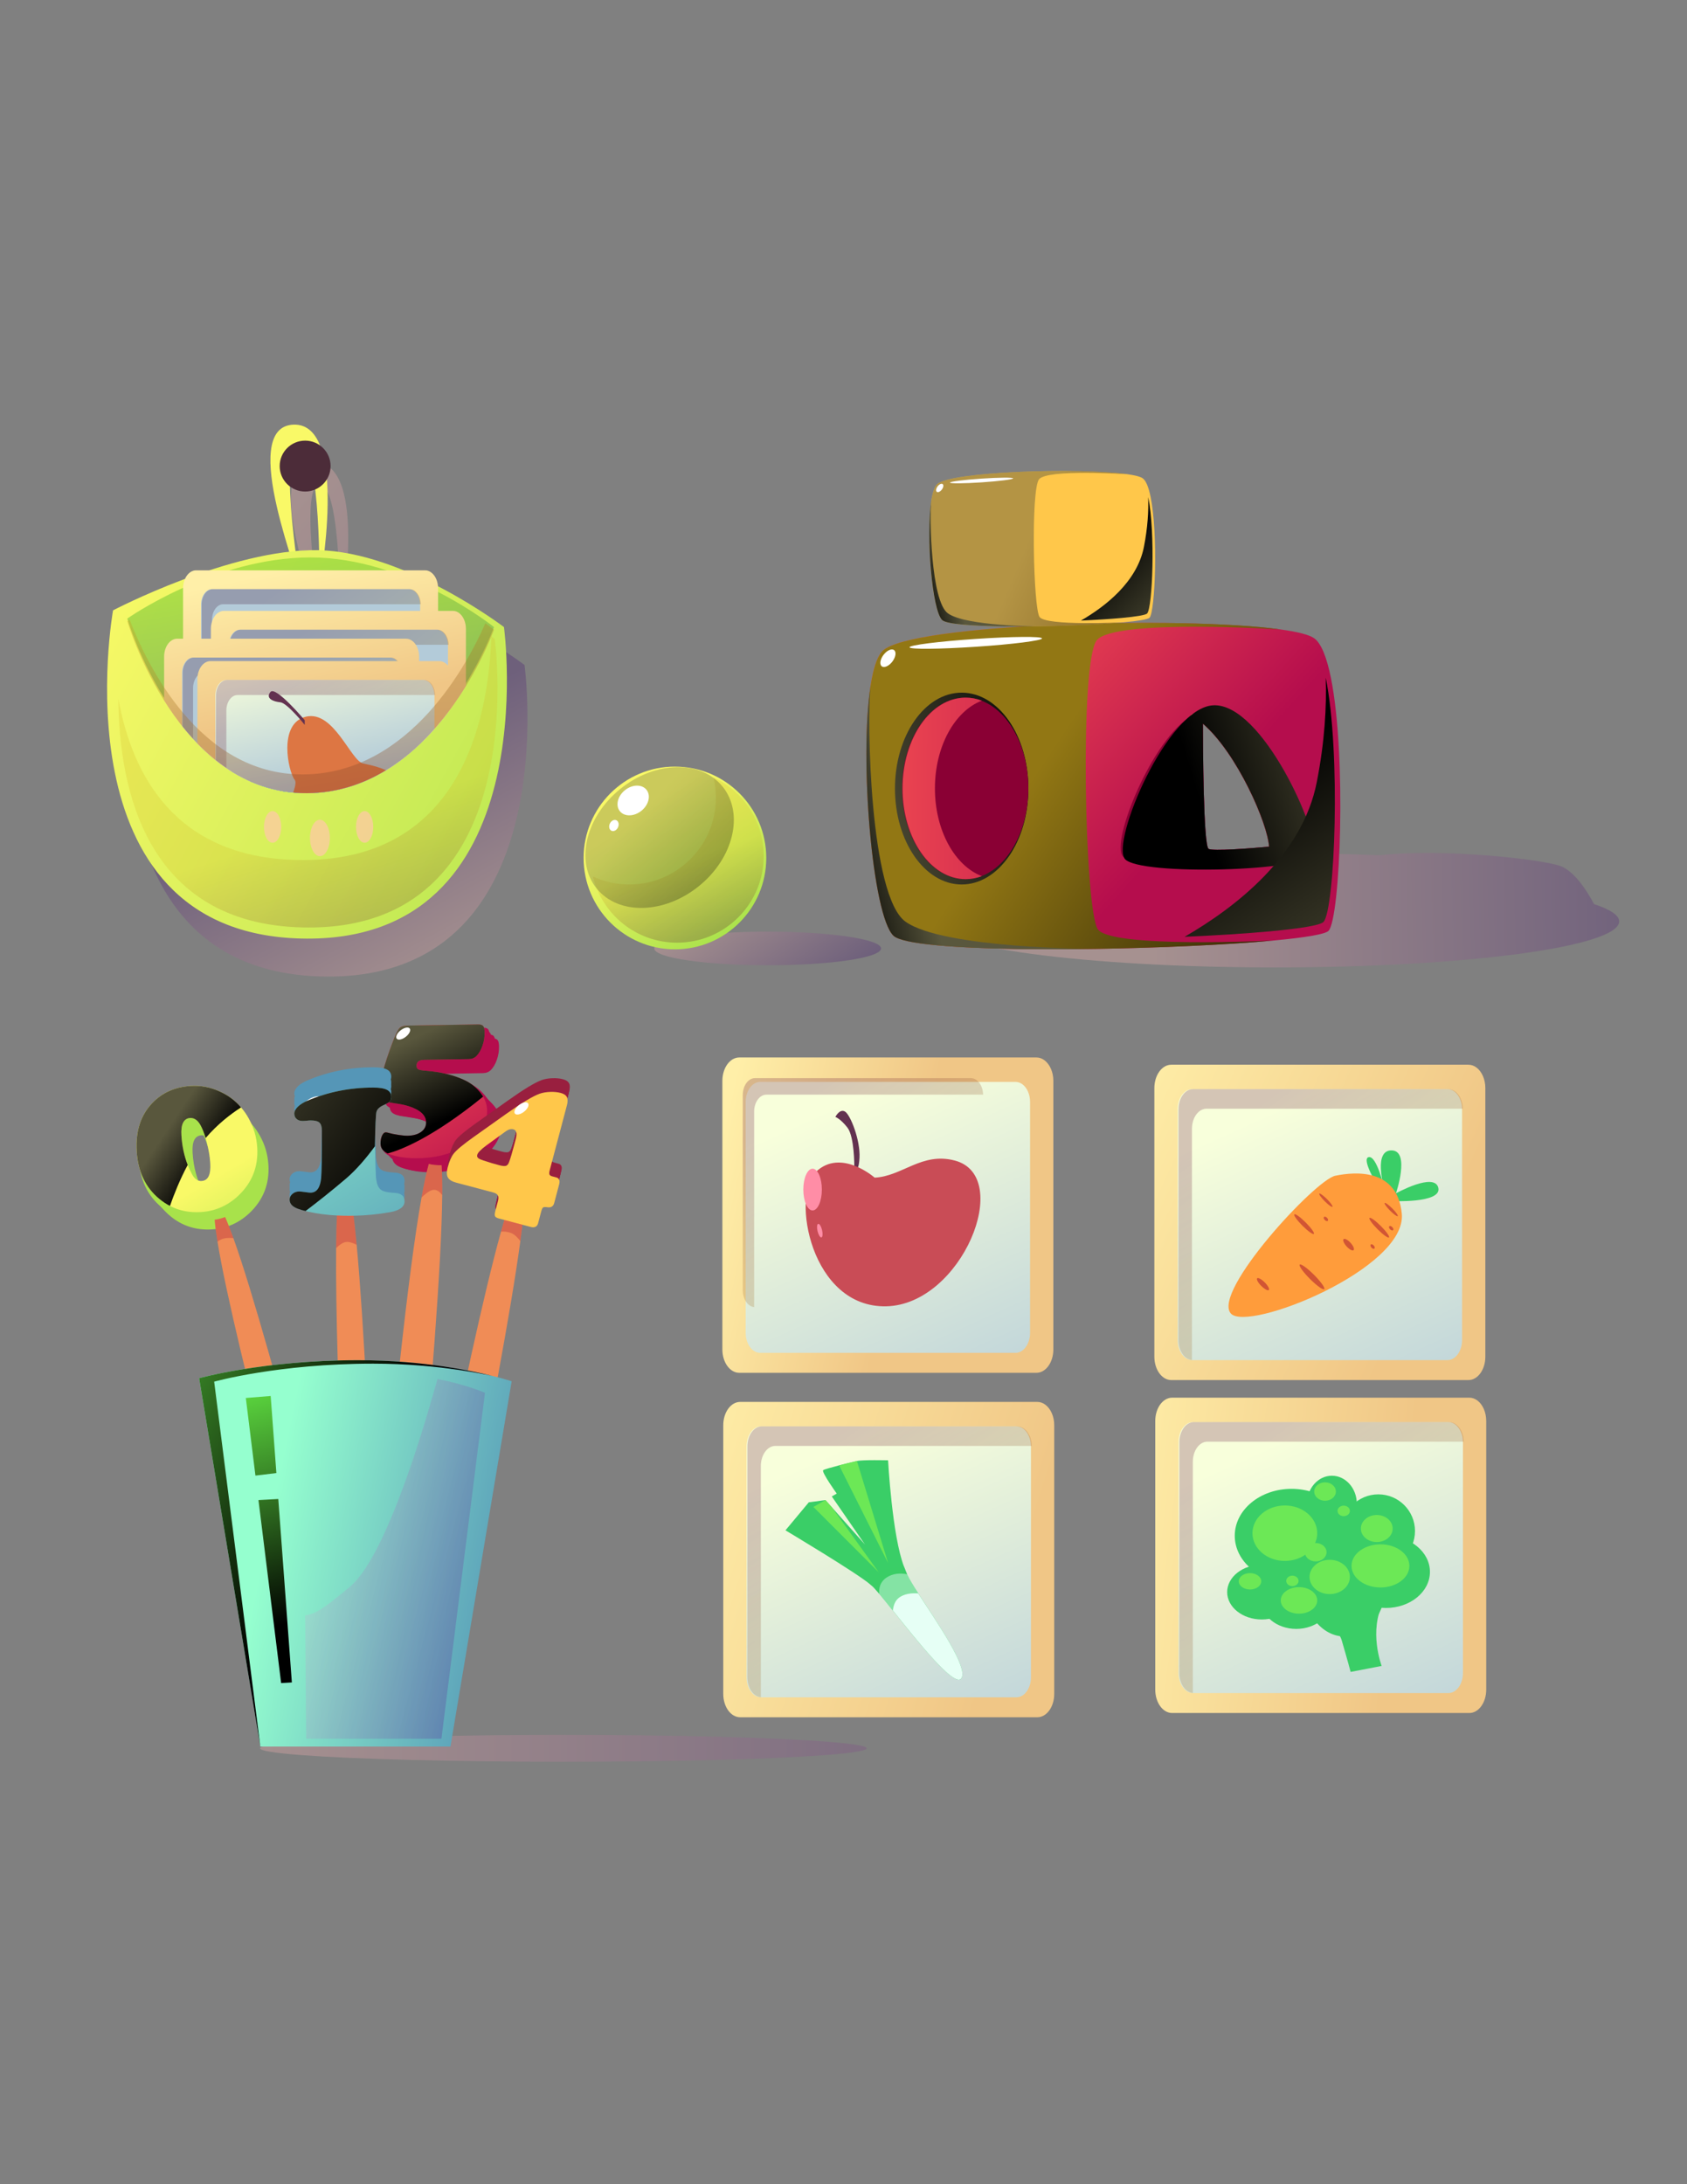 <?xml version="1.0" encoding="utf-8"?>
<!-- Generator: Adobe Illustrator 17.0.0, SVG Export Plug-In . SVG Version: 6.00 Build 0)  -->
<!DOCTYPE svg PUBLIC "-//W3C//DTD SVG 1.1//EN" "http://www.w3.org/Graphics/SVG/1.1/DTD/svg11.dtd">
<svg version="1.1" id="Layer_1" xmlns="http://www.w3.org/2000/svg" xmlns:xlink="http://www.w3.org/1999/xlink" x="0px" y="0px"
	 width="612px" height="792px" viewBox="0 0 612 792" enable-background="new 0 0 612 792" xml:space="preserve">
<rect x="0" y="0" width="612" height="792" fill="#808080" stroke="none"/>
<g id="Layer_2">
</g>
<g id="Layer_2_1_">
</g>
<g>
	<linearGradient id="SVGID_1_" gradientUnits="userSpaceOnUse" x1="265.299" y1="324.294" x2="291.472" y2="363.235">
		<stop  offset="0" style="stop-color:#FFB9B7"/>
		<stop  offset="1" style="stop-color:#451672"/>
	</linearGradient>
	<ellipse opacity="0.3" fill="url(#SVGID_1_)" cx="278.488" cy="343.917" rx="41.137" ry="6.094"/>
	<linearGradient id="SVGID_2_" gradientUnits="userSpaceOnUse" x1="419.172" y1="331.036" x2="601.107" y2="327.205">
		<stop  offset="0" style="stop-color:#FFB9B7"/>
		<stop  offset="1" style="stop-color:#451672"/>
	</linearGradient>
	<path opacity="0.3" fill="url(#SVGID_2_)" d="M587.389,334.1c0,9.219-55.866,16.693-124.779,16.693s-124.778-7.473-124.778-16.693
		c0-9.219,55.865-24.756,124.778-24.756c13.241,0,26.001,0.276,37.974,0.788c22.049-2.666,60.507,1.478,66.177,4.173
		c4.852,2.306,9.025,8.836,11.52,13.524C584.155,329.765,587.389,331.882,587.389,334.1z"/>
	<linearGradient id="SVGID_3_" gradientUnits="userSpaceOnUse" x1="333.964" y1="224.991" x2="423.321" y2="306.111">
		<stop  offset="0" style="stop-color:#FF5952"/>
		<stop  offset="1" style="stop-color:#B50D4D"/>
	</linearGradient>
	<path fill="url(#SVGID_3_)" d="M482.806,245.731c-1.476-7.269-3.482-12.528-6.122-14.344c-1.84-1.266-6.087-2.31-12.052-3.137
		c-35.915-4.979-134.122-2.087-144.393,7.721c-1.698,1.621-2.994,5.126-3.936,9.909c-0.053,0.27-0.105,0.543-0.156,0.821
		c-0.105,0.572-0.205,1.161-0.3,1.766c-4.186,26.557,0.653,83.647,8.297,90.84c3.24,3.048,22.354,4.483,46.237,4.812
		c8.482,0.117,17.566,0.094,26.753-0.045c11.001-0.167,22.151-0.501,32.596-0.963c12.146-0.537,23.339-1.248,32.234-2.07
		c0.005-0.001,0.008-0.001,0.008-0.001c11.275-1.043,18.859-2.265,20.015-3.542C486.244,332.794,488.549,274.029,482.806,245.731z
		 M460.373,307.011c-7.01,0.629-20.366,1.69-21.922,0.806c-1.909-1.085-2.061-38.017-2.072-45.394
		C448.733,273.055,459.926,298.633,460.373,307.011z"/>
	<g>
		<g>
			<linearGradient id="SVGID_4_" gradientUnits="userSpaceOnUse" x1="447.989" y1="353.715" x2="442.376" y2="323.287">
				<stop  offset="0" style="stop-color:#D42922"/>
				<stop  offset="1" style="stop-color:#8A0034"/>
			</linearGradient>
			<path fill="url(#SVGID_4_)" d="M469.41,296.024c-0.005-0.013-0.01-0.026-0.015-0.039c-5.903-15.625-19.647-38.92-31.807-38.262
				c-1.738,0.094-3.516,0.727-5.296,1.786c-14.513,8.638-29.252,45.672-25.039,50.906c4.729,5.876,63.456,4.256,64.969-1.72
				C472.731,306.684,471.626,301.899,469.41,296.024z M460.373,307.011c-7.01,0.629-20.366,1.69-21.922,0.806
				c-1.909-1.085-2.061-38.017-2.072-45.394C448.733,273.055,459.926,298.633,460.373,307.011z"/>
			<linearGradient id="SVGID_5_" gradientUnits="userSpaceOnUse" x1="459.928" y1="290.813" x2="580.165" y2="319.469">
				<stop  offset="0" style="stop-color:#FF5952"/>
				<stop  offset="1" style="stop-color:#B50D4D"/>
			</linearGradient>
			<path fill="url(#SVGID_5_)" d="M472.077,308.309c-0.832,3.284-18.939,5.252-35.87,5.384c12.631-0.737,23.421-2.481,24.058-4.999
				c0.11-0.436,0.145-1.003,0.108-1.684c-0.448-8.377-11.64-33.956-23.994-44.589c-1.353-1.164-2.72-2.15-4.088-2.913
				c-0.137-0.077-0.274-0.151-0.412-0.223c1.87-1.158,3.738-1.85,5.563-1.949c12.261-0.662,26.132,23.024,31.952,38.648
				c0.005,0.013,0.01,0.026,0.015,0.039C471.529,301.722,472.575,306.343,472.077,308.309z"/>
		</g>
		<linearGradient id="SVGID_6_" gradientUnits="userSpaceOnUse" x1="434.979" y1="290.267" x2="502.039" y2="269.883">
			<stop  offset="0" style="stop-color:#000000"/>
			<stop  offset="1" style="stop-color:#59573D"/>
		</linearGradient>
		<path fill="url(#SVGID_6_)" d="M440.133,255.747c-16.816,0.909-37.067,49.491-32.068,55.702
			c4.999,6.211,67.081,4.499,68.681-1.818C478.716,301.854,457.837,254.79,440.133,255.747z M438.452,307.816
			c-1.909-1.085-2.061-38.017-2.072-45.394c12.354,10.633,23.546,36.211,23.994,44.589
			C453.364,307.639,440.008,308.7,438.452,307.816z"/>
	</g>
	<linearGradient id="SVGID_7_" gradientUnits="userSpaceOnUse" x1="514.903" y1="364.635" x2="379.838" y2="274.043">
		<stop  offset="0" style="stop-color:#000000"/>
		<stop  offset="1" style="stop-color:#927714"/>
	</linearGradient>
	<path fill="url(#SVGID_7_)" d="M461.964,341.039c-16.546,1.53-41.036,2.673-64.83,3.033c-9.188,0.139-18.272,0.162-26.753,0.045
		c-23.883-0.329-42.998-1.764-46.237-4.812c-7.644-7.193-12.483-64.283-8.297-90.84c0.095-0.605,0.195-1.194,0.3-1.766
		c0.051-0.278,0.103-0.551,0.156-0.821c0.942-4.782,2.238-8.288,3.936-9.909c10.271-9.807,108.479-12.7,144.393-7.721
		c0,0-60.506-3.936-66.773,3.923c-6.267,7.858-4.387,97.724,0.386,104.763C402.985,343.928,461.193,341.077,461.964,341.039z"/>
	<g>
		<linearGradient id="SVGID_8_" gradientUnits="userSpaceOnUse" x1="387.489" y1="275.847" x2="306.1" y2="297.117">
			<stop  offset="0" style="stop-color:#000000"/>
			<stop  offset="1" style="stop-color:#59573D"/>
		</linearGradient>
		<ellipse fill="url(#SVGID_8_)" cx="348.87" cy="285.939" rx="24.203" ry="34.78"/>
		<linearGradient id="SVGID_9_" gradientUnits="userSpaceOnUse" x1="368.891" y1="339.865" x2="360.9" y2="316.813">
			<stop  offset="0" style="stop-color:#D42922"/>
			<stop  offset="1" style="stop-color:#8A0034"/>
		</linearGradient>
		<ellipse fill="url(#SVGID_9_)" cx="350.175" cy="285.877" rx="22.899" ry="32.906"/>
		<linearGradient id="SVGID_10_" gradientUnits="userSpaceOnUse" x1="289.982" y1="285.007" x2="417.848" y2="286.851">
			<stop  offset="0" style="stop-color:#FF5952"/>
			<stop  offset="1" style="stop-color:#B50D4D"/>
		</linearGradient>
		<path fill="url(#SVGID_10_)" d="M356.195,317.691c-1.873,0.712-3.84,1.091-5.869,1.091c-12.647,0-22.898-14.732-22.898-32.906
			s10.252-32.906,22.898-32.906c2.028,0,3.996,0.379,5.869,1.091c-9.803,3.724-17.03,16.557-17.03,31.815
			S346.392,313.968,356.195,317.691z"/>
	</g>
	
		<ellipse transform="matrix(0.796 0.606 -0.606 0.796 210.317 -146.346)" fill="#FFFFFF" cx="322.045" cy="238.52" rx="2.014" ry="3.688"/>
	
		<ellipse transform="matrix(0.998 -0.067 0.067 0.998 -14.808 24.213)" fill="#FFFFFF" cx="353.886" cy="233.064" rx="24.081" ry="1.42"/>
	<linearGradient id="SVGID_11_" gradientUnits="userSpaceOnUse" x1="302.16" y1="311.174" x2="331.142" y2="303.223">
		<stop  offset="0" style="stop-color:#000000"/>
		<stop  offset="1" style="stop-color:#59573D"/>
	</linearGradient>
	<path fill="url(#SVGID_11_)" d="M397.134,344.073l-26.753,0.045c-23.883-0.329-42.998-1.764-46.237-4.812
		c-7.644-7.193-12.483-64.283-8.297-90.84c-1.44,12.714-0.292,76.468,12.636,85.721
		C342.222,344.023,397.134,344.073,397.134,344.073z"/>
	<linearGradient id="SVGID_12_" gradientUnits="userSpaceOnUse" x1="447.676" y1="281.099" x2="507.796" y2="372.239">
		<stop  offset="0" style="stop-color:#000000"/>
		<stop  offset="1" style="stop-color:#59573D"/>
	</linearGradient>
	<path fill="url(#SVGID_12_)" d="M480.153,334.277c-1.116,1.232-8.433,2.412-19.313,3.418c0,0-0.002,0-0.007,0.001
		c-8.583,0.794-19.383,1.479-31.103,1.998c18.559-10.718,42.723-29.414,47.957-56.059c2.894-14.733,3.603-27.463,3.256-37.903
		C486.485,273.036,484.261,329.739,480.153,334.277z"/>
	<g>
		<path fill="#FFC74A" d="M417.423,180.244c-0.703-3.464-1.659-5.971-2.918-6.836c-0.877-0.603-2.901-1.101-5.744-1.495
			c-17.117-2.373-63.921-0.994-68.816,3.68c-0.809,0.773-1.427,2.443-1.876,4.722c-0.025,0.128-0.05,0.259-0.074,0.391
			c-0.05,0.273-0.098,0.553-0.143,0.842c-1.995,12.657,0.311,39.865,3.954,43.293c1.544,1.453,10.654,2.136,22.036,2.293
			c4.042,0.055,8.372,0.045,12.75-0.022c5.243-0.08,10.557-0.239,15.535-0.459c5.789-0.256,11.123-0.595,15.362-0.987
			c0.003,0,0.004,0,0.004,0c5.374-0.497,8.988-1.08,9.539-1.688C419.062,221.738,420.161,193.731,417.423,180.244z"/>
		<linearGradient id="SVGID_13_" gradientUnits="userSpaceOnUse" x1="411.384" y1="213.712" x2="372.25" y2="197.155">
			<stop  offset="0" style="stop-color:#000000"/>
			<stop  offset="1" style="stop-color:#59573D"/>
		</linearGradient>
		<path opacity="0.45" fill="url(#SVGID_13_)" d="M407.49,225.667c-7.885,0.729-19.557,1.274-30.897,1.446
			c-4.379,0.066-8.708,0.077-12.75,0.022c-11.382-0.157-20.492-0.841-22.036-2.293c-3.643-3.428-5.949-30.637-3.954-43.293
			c0.045-0.288,0.093-0.569,0.143-0.842c0.024-0.132,0.049-0.263,0.074-0.391c0.449-2.279,1.067-3.95,1.876-4.722
			c4.895-4.674,51.7-6.053,68.816-3.68c0,0-28.837-1.876-31.823,1.869c-2.987,3.745-2.091,46.574,0.184,49.929
			C379.382,227.044,407.123,225.686,407.49,225.667z"/>
		
			<ellipse transform="matrix(0.796 0.606 -0.606 0.796 176.772 -170.327)" fill="#FFFFFF" cx="340.807" cy="176.808" rx="0.96" ry="1.758"/>
		
			<ellipse transform="matrix(0.998 -0.067 0.067 0.998 -10.863 24.221)" fill="#FFFFFF" cx="355.982" cy="174.207" rx="11.477" ry="0.677"/>
		<linearGradient id="SVGID_14_" gradientUnits="userSpaceOnUse" x1="331.33" y1="211.434" x2="345.142" y2="207.645">
			<stop  offset="0" style="stop-color:#000000"/>
			<stop  offset="1" style="stop-color:#59573D"/>
		</linearGradient>
		<path fill="url(#SVGID_14_)" d="M376.593,227.113l-12.75,0.022c-11.382-0.157-20.492-0.841-22.036-2.293
			c-3.643-3.428-5.949-30.637-3.954-43.293c-0.686,6.059-0.139,36.444,6.022,40.854
			C350.423,227.089,376.593,227.113,376.593,227.113z"/>
		<linearGradient id="SVGID_15_" gradientUnits="userSpaceOnUse" x1="399.98" y1="198.591" x2="431.799" y2="228.157">
			<stop  offset="0" style="stop-color:#000000"/>
			<stop  offset="1" style="stop-color:#59573D"/>
		</linearGradient>
		<path fill="url(#SVGID_15_)" d="M416.159,222.444c-0.532,0.587-4.019,1.149-9.204,1.629c0,0-0.001,0-0.004,0
			c-4.091,0.378-9.238,0.705-14.823,0.952c8.845-5.108,20.361-14.018,22.856-26.717c1.379-7.021,1.717-13.088,1.552-18.064
			C419.177,193.258,418.117,220.282,416.159,222.444z"/>
	</g>
	<g>
		<linearGradient id="SVGID_16_" gradientUnits="userSpaceOnUse" x1="264.539" y1="340.178" x2="233.418" y2="294.215">
			<stop  offset="0" style="stop-color:#A8E24B"/>
			<stop  offset="1" style="stop-color:#F9F967"/>
		</linearGradient>
		<circle fill="url(#SVGID_16_)" cx="244.852" cy="311.101" r="33.129"/>
		<linearGradient id="SVGID_17_" gradientUnits="userSpaceOnUse" x1="246.463" y1="312.839" x2="255.211" y2="338.568">
			<stop  offset="0" style="stop-color:#D4B522"/>
			<stop  offset="1" style="stop-color:#560034"/>
		</linearGradient>
		<path opacity="0.23" fill="url(#SVGID_17_)" d="M277.056,310.394c0,17.356-14.069,31.425-31.425,31.425
			c-14.797,0-27.206-10.227-30.542-23.998c4.008,1.854,8.471,2.888,13.176,2.888c17.356,0,31.425-14.069,31.425-31.425
			c0-2.559-0.306-5.046-0.883-7.427C269.581,286.839,277.056,297.743,277.056,310.394z"/>
		<linearGradient id="SVGID_18_" gradientUnits="userSpaceOnUse" x1="261.359" y1="323.863" x2="231.266" y2="296.356">
			<stop  offset="0" style="stop-color:#000000"/>
			<stop  offset="1" style="stop-color:#59573D"/>
		</linearGradient>
		<path opacity="0.29" fill="url(#SVGID_18_)" d="M262.14,285.223c7.868,9.736,4.015,25.896-8.605,36.095
			c-12.62,10.199-29.229,10.574-37.097,0.839c-7.868-9.736-4.015-25.896,8.605-36.095
			C237.663,275.863,254.272,275.487,262.14,285.223z"/>
		
			<ellipse transform="matrix(0.778 -0.628 0.628 0.778 -131.252 208.904)" fill="#FFFFFF" cx="229.805" cy="290.069" rx="6.198" ry="4.782"/>
		
			<ellipse transform="matrix(0.423 -0.906 0.906 0.423 -142.596 374.558)" fill="#FFFFFF" cx="222.736" cy="299.219" rx="2.106" ry="1.624"/>
	</g>
</g>
<g>
	<linearGradient id="SVGID_19_" gradientUnits="userSpaceOnUse" x1="101.302" y1="185.146" x2="303.352" y2="356.112">
		<stop  offset="0" style="stop-color:#FFB9B7"/>
		<stop  offset="1" style="stop-color:#451672"/>
	</linearGradient>
	<path opacity="0.3" fill="url(#SVGID_19_)" d="M116.984,229.549c0.271-4.435-23.621-60.997-3.077-61.812s9.412,58.735,9.412,58.735
		s0.814-50.409-7.331-50.68C107.844,175.52,116.984,229.549,116.984,229.549z"/>
	<linearGradient id="SVGID_20_" gradientUnits="userSpaceOnUse" x1="162.882" y1="351.42" x2="122.624" y2="277.716">
		<stop  offset="0" style="stop-color:#FFB9B7"/>
		<stop  offset="1" style="stop-color:#451672"/>
	</linearGradient>
	<path opacity="0.3" fill="url(#SVGID_20_)" d="M48.475,235.069c0,0,42.716-22.354,74.301-21.811
		c31.585,0.543,67.513,27.874,67.513,27.874s15.747,115.117-73.577,112.945C27.389,351.905,48.475,235.069,48.475,235.069z"/>
	<linearGradient id="SVGID_21_" gradientUnits="userSpaceOnUse" x1="105.941" y1="105.449" x2="107.566" y2="148.902">
		<stop  offset="0" style="stop-color:#A8E24B"/>
		<stop  offset="1" style="stop-color:#F9F967"/>
	</linearGradient>
	<path fill="url(#SVGID_21_)" d="M109.521,215.793c0.272-4.435-23.621-60.997-3.077-61.812c20.544-0.814,9.412,58.735,9.412,58.735
		s0.814-50.409-7.33-50.68C100.381,161.765,109.521,215.793,109.521,215.793z"/>
	<linearGradient id="SVGID_22_" gradientUnits="userSpaceOnUse" x1="242.959" y1="341.062" x2="29.27" y2="224.236">
		<stop  offset="0" style="stop-color:#A8E24B"/>
		<stop  offset="1" style="stop-color:#F9F967"/>
	</linearGradient>
	<path fill="url(#SVGID_22_)" d="M41.012,221.314c0,0,42.716-22.353,74.301-21.811c31.585,0.543,67.513,27.874,67.513,27.874
		s15.747,115.116-73.577,112.944C19.926,338.15,41.012,221.314,41.012,221.314z"/>
	<linearGradient id="SVGID_23_" gradientUnits="userSpaceOnUse" x1="125.37" y1="297.072" x2="141.012" y2="345.801">
		<stop  offset="0" style="stop-color:#D4B522"/>
		<stop  offset="1" style="stop-color:#560034"/>
	</linearGradient>
	<path opacity="0.23" fill="url(#SVGID_23_)" d="M109.707,336.292c-56.933-1.353-66.564-50.68-66.759-82.878
		c5.096,28.111,20.935,57.38,64.608,58.417c58.911,1.399,69.626-49.745,70.688-81.02c0.803,0.566,1.232,0.885,1.232,0.885
		S194.409,338.304,109.707,336.292z"/>
	<linearGradient id="SVGID_24_" gradientUnits="userSpaceOnUse" x1="105.843" y1="185.86" x2="133.571" y2="347.79">
		<stop  offset="0" style="stop-color:#A2E732"/>
		<stop  offset="1" style="stop-color:#456489"/>
		<stop  offset="1" style="stop-color:#FFC9A6"/>
	</linearGradient>
	<path opacity="0.74" fill="url(#SVGID_24_)" d="M46.171,224.3c0,0,18.281,62.626,65.16,62.355
		c46.879-0.272,67.875-59.278,67.875-59.278s-31.404-25.25-66.518-25.25S46.171,224.3,46.171,224.3z"/>
	<circle fill="#4C2C39" cx="110.698" cy="169.005" r="9.231"/>
	<g>
		<defs>
			<path id="SVGID_25_" d="M46.171,225.252c0,0,18.281,62.626,65.16,62.355c46.879-0.271,67.875-59.278,67.875-59.278
				s-32.744-54.308-67.858-54.308S46.171,225.252,46.171,225.252z"/>
		</defs>
		<clipPath id="SVGID_26_">
			<use xlink:href="#SVGID_25_"  overflow="visible"/>
		</clipPath>
		<g clip-path="url(#SVGID_26_)">
			<g>
				<linearGradient id="SVGID_27_" gradientUnits="userSpaceOnUse" x1="102.936" y1="206.568" x2="114.255" y2="258.054">
					<stop  offset="0" style="stop-color:#FFEFA8"/>
					<stop  offset="1" style="stop-color:#F0C686"/>
				</linearGradient>
				<path fill="url(#SVGID_27_)" d="M158.926,213.323v75.052c0,3.603-2.114,6.524-4.721,6.524H71.137
					c-2.607,0-4.721-2.921-4.721-6.524v-75.052c0-3.603,2.114-6.524,4.721-6.524h83.068c0.824,0,1.598,0.291,2.272,0.804
					C157.938,208.713,158.926,210.858,158.926,213.323z"/>
			</g>
			<g>
				<linearGradient id="SVGID_28_" gradientUnits="userSpaceOnUse" x1="62.049" y1="171.92" x2="69.717" y2="183.97">
					<stop  offset="0" style="stop-color:#F8FFDB"/>
					<stop  offset="0.995" style="stop-color:#B3CBD9"/>
				</linearGradient>
				<path fill="url(#SVGID_28_)" d="M152.419,219.23v64.488c0,3.096-1.816,5.606-4.056,5.606H76.986c-2.24,0-4.057-2.51-4.057-5.606
					V219.23c0-3.096,1.816-5.606,4.057-5.606h71.377c0.708,0,1.373,0.25,1.952,0.691C151.57,215.269,152.419,217.112,152.419,219.23
					z"/>
			</g>
			<g opacity="0.23">
				<linearGradient id="SVGID_29_" gradientUnits="userSpaceOnUse" x1="134.551" y1="280.759" x2="90.587" y2="221.292">
					<stop  offset="0" style="stop-color:#B39717"/>
					<stop  offset="1" style="stop-color:#350020"/>
				</linearGradient>
				<path fill="url(#SVGID_29_)" d="M152.645,219.105c-0.096-0.009-0.192-0.014-0.289-0.014H80.98c-2.24,0-4.056,2.51-4.056,5.606
					v64.489c0,0.042,0,0.084,0.001,0.126c-2.106-0.204-3.768-2.63-3.768-5.592V219.23c0-3.096,1.816-5.606,4.056-5.606h71.377
					c0.708,0,1.373,0.25,1.952,0.691C151.772,215.25,152.612,217.04,152.645,219.105z"/>
			</g>
			<g>
				<ellipse fill="#2CC08A" cx="104.512" cy="245.377" rx="15.872" ry="13.108"/>
				<ellipse fill="#2CC08A" cx="115.789" cy="236.477" rx="6.972" ry="7.871"/>
				<circle fill="#2CC08A" cx="128.769" cy="244.059" r="10.249"/>
				<ellipse fill="#2CC08A" cx="105.829" cy="263.208" rx="9.928" ry="8.193"/>
				<ellipse fill="#2CC08A" cx="130.889" cy="255.465" rx="12.305" ry="10.088"/>
				<ellipse fill="#2CC08A" cx="96.19" cy="261.12" rx="9.671" ry="7.647"/>
				<ellipse fill="#2CC08A" cx="119.355" cy="258.935" rx="11.566" ry="14.586"/>
				<path fill="#2CC08A" d="M105.861,266.646c0,0,11.052,2.442,12.659,7.904c1.606,5.462,2.506,8.867,2.506,8.867l8.675-1.671
					c0,0-3.75-9.808,0.535-17.852c4.285-8.044-16.792-10.421-16.792-10.421L105.861,266.646z"/>
			</g>
			<ellipse fill="#4CDEA2" cx="106.462" cy="247.935" rx="12.875" ry="11.018"/>
			<ellipse fill="#4CDEA2" cx="129.025" cy="257.296" rx="5.14" ry="3.83"/>
			<ellipse fill="#4CDEA2" cx="128.333" cy="243.359" rx="4.448" ry="3.781"/>
			<ellipse fill="#4CDEA2" cx="110.046" cy="260.924" rx="8.55" ry="6.223"/>
		</g>
		<g clip-path="url(#SVGID_26_)">
			<g>
				<linearGradient id="SVGID_30_" gradientUnits="userSpaceOnUse" x1="109.483" y1="205.129" x2="120.802" y2="256.615">
					<stop  offset="0" style="stop-color:#FFEFA8"/>
					<stop  offset="1" style="stop-color:#F0C686"/>
				</linearGradient>
				<path fill="url(#SVGID_30_)" d="M169.023,228.03v75.052c0,3.603-2.114,6.524-4.721,6.524H81.234
					c-2.607,0-4.721-2.921-4.721-6.524V228.03c0-3.603,2.114-6.524,4.721-6.524h83.068c0.824,0,1.598,0.291,2.272,0.804
					C168.035,223.42,169.023,225.565,169.023,228.03z"/>
			</g>
			<g>
				<linearGradient id="SVGID_31_" gradientUnits="userSpaceOnUse" x1="61.009" y1="188.48" x2="68.556" y2="197.974">
					<stop  offset="0" style="stop-color:#F8FFDB"/>
					<stop  offset="0.995" style="stop-color:#B3CBD9"/>
				</linearGradient>
				<path fill="url(#SVGID_31_)" d="M162.516,233.937v64.488c0,3.096-1.816,5.606-4.056,5.606H87.083
					c-2.24,0-4.057-2.51-4.057-5.606v-64.488c0-3.096,1.816-5.606,4.057-5.606h71.377c0.708,0,1.373,0.25,1.952,0.691
					C161.667,229.976,162.516,231.819,162.516,233.937z"/>
			</g>
			<g opacity="0.23">
				<linearGradient id="SVGID_32_" gradientUnits="userSpaceOnUse" x1="144.648" y1="295.465" x2="100.684" y2="235.999">
					<stop  offset="0" style="stop-color:#B39717"/>
					<stop  offset="1" style="stop-color:#350020"/>
				</linearGradient>
				<path fill="url(#SVGID_32_)" d="M162.742,233.811c-0.095-0.009-0.192-0.014-0.288-0.014H91.077c-2.24,0-4.056,2.51-4.056,5.606
					v64.489c0,0.042,0,0.084,0.001,0.126c-2.106-0.204-3.768-2.629-3.768-5.592v-64.489c0-3.096,1.816-5.606,4.056-5.606h71.377
					c0.708,0,1.373,0.25,1.952,0.691C161.869,229.956,162.709,231.746,162.742,233.811z"/>
			</g>
			<g>
				<ellipse fill="#2CC08A" cx="114.609" cy="260.083" rx="15.872" ry="13.108"/>
				<ellipse fill="#2CC08A" cx="125.886" cy="251.184" rx="6.972" ry="7.871"/>
				<circle fill="#2CC08A" cx="138.866" cy="258.766" r="10.249"/>
				<ellipse fill="#2CC08A" cx="115.926" cy="277.915" rx="9.928" ry="8.193"/>
				<ellipse fill="#2CC08A" cx="140.986" cy="270.172" rx="12.305" ry="10.088"/>
				<ellipse fill="#2CC08A" cx="106.287" cy="275.826" rx="9.671" ry="7.647"/>
				<ellipse fill="#2CC08A" cx="129.452" cy="273.641" rx="11.566" ry="14.586"/>
				<path fill="#2CC08A" d="M115.958,281.352c0,0,11.052,2.442,12.659,7.904c1.606,5.462,2.506,8.868,2.506,8.868l8.675-1.671
					c0,0-3.75-9.808,0.535-17.852c4.285-8.044-16.792-10.421-16.792-10.421L115.958,281.352z"/>
			</g>
			<ellipse fill="#4CDEA2" cx="116.559" cy="262.642" rx="12.875" ry="11.018"/>
			<ellipse fill="#4CDEA2" cx="139.122" cy="272.003" rx="5.14" ry="3.83"/>
			<ellipse fill="#4CDEA2" cx="138.43" cy="258.065" rx="4.448" ry="3.781"/>
			<ellipse fill="#4CDEA2" cx="120.143" cy="275.63" rx="8.55" ry="6.223"/>
		</g>
		<g clip-path="url(#SVGID_26_)">
			<g>
				<linearGradient id="SVGID_33_" gradientUnits="userSpaceOnUse" x1="91.173" y1="209.154" x2="102.493" y2="260.64">
					<stop  offset="0" style="stop-color:#FFEFA8"/>
					<stop  offset="1" style="stop-color:#F0C686"/>
				</linearGradient>
				<path fill="url(#SVGID_33_)" d="M152.049,238.127v75.052c0,3.603-2.114,6.524-4.721,6.524H64.26
					c-2.607,0-4.721-2.921-4.721-6.524v-75.052c0-3.603,2.114-6.524,4.721-6.524h83.068c0.824,0,1.598,0.291,2.272,0.804
					C151.06,233.517,152.049,235.662,152.049,238.127z"/>
			</g>
			<g>
				<linearGradient id="SVGID_34_" gradientUnits="userSpaceOnUse" x1="45.919" y1="182.184" x2="53.587" y2="194.234">
					<stop  offset="0" style="stop-color:#F8FFDB"/>
					<stop  offset="0.995" style="stop-color:#B3CBD9"/>
				</linearGradient>
				<path fill="url(#SVGID_34_)" d="M145.542,244.034v64.488c0,3.096-1.816,5.606-4.057,5.606H70.109
					c-2.24,0-4.056-2.51-4.056-5.606v-64.488c0-3.096,1.816-5.606,4.056-5.606h71.377c0.708,0,1.373,0.25,1.952,0.691
					C144.692,240.072,145.542,241.916,145.542,244.034z"/>
			</g>
			<g opacity="0.23">
				<linearGradient id="SVGID_35_" gradientUnits="userSpaceOnUse" x1="127.673" y1="305.562" x2="83.71" y2="246.095">
					<stop  offset="0" style="stop-color:#B39717"/>
					<stop  offset="1" style="stop-color:#350020"/>
				</linearGradient>
				<path fill="url(#SVGID_35_)" d="M145.767,243.908c-0.096-0.009-0.192-0.014-0.289-0.014H74.102c-2.241,0-4.056,2.51-4.056,5.606
					v64.489c0,0.042,0,0.084,0.001,0.126c-2.106-0.204-3.768-2.63-3.768-5.592v-64.489c0-3.096,1.816-5.606,4.056-5.606h71.377
					c0.708,0,1.373,0.25,1.952,0.691C144.894,240.053,145.734,241.843,145.767,243.908z"/>
			</g>
			<g>
				<ellipse fill="#2CC08A" cx="97.634" cy="270.18" rx="15.872" ry="13.108"/>
				<ellipse fill="#2CC08A" cx="108.911" cy="261.281" rx="6.972" ry="7.871"/>
				<circle fill="#2CC08A" cx="121.891" cy="268.863" r="10.249"/>
				<ellipse fill="#2CC08A" cx="98.951" cy="288.012" rx="9.928" ry="8.193"/>
				<ellipse fill="#2CC08A" cx="124.012" cy="280.269" rx="12.305" ry="10.088"/>
				<ellipse fill="#2CC08A" cx="89.313" cy="285.923" rx="9.671" ry="7.647"/>
				<ellipse fill="#2CC08A" cx="112.478" cy="283.738" rx="11.566" ry="14.586"/>
				<path fill="#2CC08A" d="M98.984,291.449c0,0,11.052,2.442,12.659,7.904c1.606,5.462,2.506,8.867,2.506,8.867l8.675-1.671
					c0,0-3.75-9.808,0.535-17.852c4.285-8.044-16.792-10.421-16.792-10.421L98.984,291.449z"/>
			</g>
			<ellipse fill="#4CDEA2" cx="99.585" cy="272.739" rx="12.875" ry="11.018"/>
			<ellipse fill="#4CDEA2" cx="122.147" cy="282.1" rx="5.14" ry="3.83"/>
			<ellipse fill="#4CDEA2" cx="121.455" cy="268.162" rx="4.448" ry="3.781"/>
			<ellipse fill="#4CDEA2" cx="103.168" cy="285.727" rx="8.55" ry="6.223"/>
		</g>
		<g clip-path="url(#SVGID_26_)">
			<g>
				<linearGradient id="SVGID_36_" gradientUnits="userSpaceOnUse" x1="100.986" y1="206.997" x2="112.306" y2="258.483">
					<stop  offset="0" style="stop-color:#FFEFA8"/>
					<stop  offset="1" style="stop-color:#F0C686"/>
				</linearGradient>
				<path fill="url(#SVGID_36_)" d="M164.121,246.248V321.3c0,3.603-2.113,6.524-4.721,6.524H76.332
					c-2.607,0-4.721-2.921-4.721-6.524v-75.052c0-3.603,2.114-6.524,4.721-6.524H159.4c0.824,0,1.598,0.291,2.272,0.804
					C163.132,241.638,164.121,243.783,164.121,246.248z"/>
			</g>
			<g>
				<linearGradient id="SVGID_37_" gradientUnits="userSpaceOnUse" x1="106.849" y1="237.061" x2="117.56" y2="283.07">
					<stop  offset="0" style="stop-color:#F8FFDB"/>
					<stop  offset="0.995" style="stop-color:#B3CBD9"/>
				</linearGradient>
				<path fill="url(#SVGID_37_)" d="M157.614,252.155v64.488c0,3.096-1.816,5.606-4.056,5.606H82.181
					c-2.24,0-4.057-2.51-4.057-5.606v-64.488c0-3.096,1.816-5.606,4.057-5.606h71.377c0.708,0,1.373,0.25,1.952,0.691
					C156.765,248.194,157.614,250.037,157.614,252.155z"/>
			</g>
			<g opacity="0.23">
				<linearGradient id="SVGID_38_" gradientUnits="userSpaceOnUse" x1="139.746" y1="313.683" x2="95.782" y2="254.217">
					<stop  offset="0" style="stop-color:#D4B522"/>
					<stop  offset="1" style="stop-color:#560034"/>
				</linearGradient>
				<path fill="url(#SVGID_38_)" d="M157.84,252.029c-0.096-0.009-0.192-0.014-0.289-0.014H86.175c-2.24,0-4.056,2.51-4.056,5.606
					v64.489c0,0.042,0,0.084,0.001,0.126c-2.106-0.204-3.768-2.63-3.768-5.592v-64.489c0-3.096,1.816-5.606,4.057-5.606h71.377
					c0.708,0,1.373,0.25,1.952,0.691C156.967,248.175,157.807,249.964,157.84,252.029z"/>
			</g>
			<path fill="#DD7643" d="M110.992,259.871c10.055-2.412,16.231,15.94,20.728,16.974c4.497,1.035,20.946,3.408,17.024,21.436
				c-3.922,18.028-38.301,21.49-44.113,10.85c-5.812-10.64,4.491-23.65,2.243-26.435
				C104.625,279.911,100.734,262.332,110.992,259.871z"/>
			<path fill="#633250" d="M110.544,262.845c0,0-6.365-7.975-8.853-8.195c-2.488-0.22-5.487-1.39-3.585-3.732
				c1.902-2.341,12.438,10.243,12.438,10.243V262.845z"/>
		</g>
	</g>
	<linearGradient id="SVGID_39_" gradientUnits="userSpaceOnUse" x1="108.144" y1="200.246" x2="132.13" y2="340.325">
		<stop  offset="0" style="stop-color:#D4B522"/>
		<stop  offset="1" style="stop-color:#560034"/>
	</linearGradient>
	<path opacity="0.36" fill="url(#SVGID_39_)" d="M179.207,228.329c0,0-20.997,59.006-67.876,59.278
		c-46.879,0.271-65.16-62.354-65.16-62.354s0.292-0.206,0.85-0.578c6.06,15.829,25.266,56.347,62.993,56.128
		c38.972-0.225,60.056-41.043,66.06-54.807C178.101,227.44,179.207,228.329,179.207,228.329z"/>
	<linearGradient id="SVGID_40_" gradientUnits="userSpaceOnUse" x1="99.405" y1="325.578" x2="99.268" y2="318.714">
		<stop  offset="0" style="stop-color:#A2E732"/>
		<stop  offset="1" style="stop-color:#456489"/>
		<stop  offset="1" style="stop-color:#FFC9A6"/>
	</linearGradient>
	<ellipse opacity="0.74" fill="url(#SVGID_40_)" cx="98.89" cy="299.842" rx="3.13" ry="5.738"/>
	<linearGradient id="SVGID_41_" gradientUnits="userSpaceOnUse" x1="116.484" y1="325.236" x2="116.347" y2="318.372">
		<stop  offset="0" style="stop-color:#A2E732"/>
		<stop  offset="1" style="stop-color:#456489"/>
		<stop  offset="1" style="stop-color:#FFC9A6"/>
	</linearGradient>
	<ellipse opacity="0.74" fill="url(#SVGID_41_)" cx="116.056" cy="303.841" rx="3.604" ry="6.607"/>
	<linearGradient id="SVGID_42_" gradientUnits="userSpaceOnUse" x1="132.775" y1="324.911" x2="132.638" y2="318.046">
		<stop  offset="0" style="stop-color:#A2E732"/>
		<stop  offset="1" style="stop-color:#456489"/>
		<stop  offset="1" style="stop-color:#FFC9A6"/>
	</linearGradient>
	<ellipse opacity="0.74" fill="url(#SVGID_42_)" cx="132.274" cy="299.842" rx="3.13" ry="5.738"/>
</g>
<g>
	<g>
		<g>
			<g>
				
					<linearGradient id="SVGID_43_" gradientUnits="userSpaceOnUse" x1="326" y1="676.047" x2="341.739" y2="691.398" gradientTransform="matrix(0.998 -0.061 0.061 0.998 -259.347 -204.697)">
					<stop  offset="0" style="stop-color:#A8E24B"/>
					<stop  offset="1" style="stop-color:#F9F967"/>
				</linearGradient>
				<path fill="url(#SVGID_43_)" d="M69.985,396.73c3.54-0.216,7.004,0.441,10.392,1.972c4.587,2.054,8.119,5.315,10.597,9.78
					c1.833,3.26,2.866,6.789,3.098,10.588c0.423,6.926-1.879,12.76-6.907,17.503c-3.852,3.607-8.375,5.57-13.569,5.887
					c-5.737,0.351-10.736-1.225-14.996-4.725c-5.051-4.127-7.802-9.885-8.253-17.277c-0.441-7.21,1.397-13.002,5.514-17.378
					C59.488,399.2,64.196,397.083,69.985,396.73z M69.799,408.335c-2.403,0.147-3.48,2.262-3.231,6.345
					c0.327,5.349,1.641,10.093,3.943,14.232c0.902,1.605,2.025,2.366,3.369,2.284c2.351-0.144,3.4-2.295,3.146-6.456
					c-0.142-2.326-0.546-4.797-1.212-7.416c-0.666-2.618-1.437-4.73-2.313-6.337C72.537,409.206,71.302,408.321,69.799,408.335z"/>
				
					<linearGradient id="SVGID_44_" gradientUnits="userSpaceOnUse" x1="326.061" y1="675.985" x2="341.8" y2="691.335" gradientTransform="matrix(0.998 -0.061 0.061 0.998 -259.347 -204.697)">
					<stop  offset="0" style="stop-color:#A8E24B"/>
					<stop  offset="1" style="stop-color:#F9F967"/>
				</linearGradient>
				<path fill="url(#SVGID_44_)" d="M70.883,397.39c3.54-0.216,7.004,0.441,10.392,1.972c4.587,2.054,8.119,5.315,10.597,9.78
					c1.833,3.26,2.866,6.789,3.098,10.588c0.423,6.926-1.88,12.76-6.907,17.503c-3.852,3.607-8.375,5.57-13.569,5.887
					c-5.737,0.351-10.735-1.225-14.996-4.725c-5.051-4.127-7.802-9.885-8.253-17.277c-0.44-7.21,1.397-13.002,5.514-17.378
					C60.386,399.86,65.094,397.743,70.883,397.39z M70.697,408.995c-2.403,0.147-3.48,2.262-3.231,6.345
					c0.327,5.349,1.641,10.093,3.943,14.232c0.902,1.605,2.025,2.367,3.369,2.285c2.351-0.144,3.4-2.296,3.146-6.457
					c-0.142-2.326-0.546-4.797-1.212-7.416c-0.666-2.618-1.437-4.73-2.313-6.337C73.435,409.866,72.2,408.981,70.697,408.995z"/>
				
					<linearGradient id="SVGID_45_" gradientUnits="userSpaceOnUse" x1="325.904" y1="676.145" x2="341.643" y2="691.496" gradientTransform="matrix(0.998 -0.061 0.061 0.998 -259.347 -204.697)">
					<stop  offset="0" style="stop-color:#A8E24B"/>
					<stop  offset="1" style="stop-color:#F9F967"/>
				</linearGradient>
				<path fill="url(#SVGID_45_)" d="M72.109,398.744c3.54-0.216,7.004,0.441,10.392,1.972c4.587,2.054,8.119,5.315,10.597,9.78
					c1.833,3.26,2.866,6.789,3.098,10.588c0.423,6.926-1.879,12.76-6.907,17.503c-3.852,3.607-8.375,5.57-13.569,5.887
					c-5.737,0.351-10.735-1.225-14.996-4.725c-5.051-4.127-7.802-9.885-8.253-17.277c-0.44-7.21,1.397-13.002,5.514-17.378
					C61.612,401.214,66.32,399.098,72.109,398.744z M71.923,410.35c-2.403,0.147-3.48,2.262-3.231,6.345
					c0.327,5.349,1.641,10.093,3.943,14.232c0.902,1.605,2.025,2.367,3.369,2.284c2.351-0.144,3.4-2.295,3.146-6.456
					c-0.142-2.326-0.546-4.797-1.212-7.416c-0.666-2.618-1.437-4.73-2.313-6.337C74.661,411.22,73.427,410.336,71.923,410.35z"/>
				
					<linearGradient id="SVGID_46_" gradientUnits="userSpaceOnUse" x1="325.748" y1="676.306" x2="341.487" y2="691.656" gradientTransform="matrix(0.998 -0.061 0.061 0.998 -259.347 -204.697)">
					<stop  offset="0" style="stop-color:#A8E24B"/>
					<stop  offset="1" style="stop-color:#F9F967"/>
				</linearGradient>
				<path fill="url(#SVGID_46_)" d="M73.285,400.054c3.54-0.216,7.004,0.441,10.392,1.972c4.587,2.054,8.119,5.315,10.597,9.78
					c1.833,3.26,2.866,6.789,3.098,10.588c0.423,6.926-1.879,12.76-6.907,17.503c-3.852,3.607-8.375,5.57-13.569,5.887
					c-5.737,0.35-10.736-1.225-14.996-4.726c-5.051-4.127-7.802-9.885-8.253-17.277c-0.44-7.21,1.397-13.002,5.514-17.378
					C62.788,402.524,67.496,400.408,73.285,400.054z M73.099,411.66c-2.403,0.147-3.48,2.262-3.231,6.345
					c0.327,5.349,1.641,10.093,3.943,14.232c0.902,1.605,2.025,2.367,3.369,2.285c2.351-0.144,3.4-2.296,3.146-6.457
					c-0.142-2.326-0.546-4.797-1.212-7.416c-0.666-2.618-1.437-4.73-2.313-6.337C75.837,412.53,74.603,411.646,73.099,411.66z"/>
				<linearGradient id="SVGID_47_" gradientUnits="userSpaceOnUse" x1="-40.096" y1="402.897" x2="38.925" y2="469.762">
					<stop  offset="0" style="stop-color:#FFCD75"/>
					<stop  offset="1" style="stop-color:#F08C56"/>
				</linearGradient>
				<path fill="url(#SVGID_47_)" d="M128.924,610.013l-13.04-10.515c0,0-30.684-110.464-36.982-149.259
					c-0.514-3.163-0.866-5.85-1.025-7.961c1.339-0.173,2.608-0.507,3.78-0.975c0.89,1.968,1.904,4.558,3.019,7.667
					C98.743,488.177,128.924,610.013,128.924,610.013z"/>
				
					<linearGradient id="SVGID_48_" gradientUnits="userSpaceOnUse" x1="321.196" y1="697.281" x2="297.49" y2="651.036" gradientTransform="matrix(0.998 -0.061 0.061 0.998 -259.347 -204.697)">
					<stop  offset="0" style="stop-color:#A8E24B"/>
					<stop  offset="1" style="stop-color:#F9F967"/>
				</linearGradient>
				<path fill="url(#SVGID_48_)" d="M93.319,416.108c-0.229-3.79-1.259-7.322-3.103-10.583c-0.801-1.459-1.716-2.775-2.775-3.976
					c-2.117-2.488-4.72-4.419-7.823-5.806c-3.375-1.53-6.85-2.188-10.383-1.974c-5.792,0.358-10.497,2.474-14.13,6.35
					c-4.119,4.376-5.949,10.168-5.506,17.376c0.443,7.394,3.204,13.158,8.252,17.276c1.201,0.987,2.474,1.831,3.804,2.503
					c3.347,1.745,7.079,2.474,11.184,2.231c5.192-0.315,9.725-2.288,13.572-5.892C91.446,428.879,93.748,423.044,93.319,416.108z
					 M73.125,428.236c-1.344,0.086-2.46-0.672-3.361-2.274c-0.629-1.144-1.187-2.317-1.673-3.547
					c-1.273-3.246-2.031-6.822-2.274-10.698c-0.257-4.076,0.829-6.193,3.232-6.336c1.502-0.014,2.732,0.872,3.704,2.646
					c0.672,1.244,1.287,2.789,1.845,4.634v0.014c0.157,0.543,0.315,1.101,0.458,1.688c0.672,2.617,1.073,5.091,1.216,7.423
					C76.529,425.948,75.485,428.093,73.125,428.236z"/>
			</g>
			<path opacity="0.27" fill="#A20032" d="M81.658,441.304c0.89,1.968,1.904,4.558,3.019,7.667c-0.992-0.11-1.952-0.127-2.825-0.005
				c-1.237,0.172-2.2,0.649-2.95,1.274c-0.514-3.163-0.866-5.85-1.025-7.961C79.217,442.105,80.486,441.771,81.658,441.304z"/>
		</g>
		
			<ellipse transform="matrix(0.933 0.359 -0.359 0.933 149.971 8.037)" fill="#FFFFFF" cx="53.375" cy="407.27" rx="2.145" ry="4.291"/>
		<linearGradient id="SVGID_49_" gradientUnits="userSpaceOnUse" x1="77.55" y1="421.028" x2="60.575" y2="409.64">
			<stop  offset="0" style="stop-color:#000000"/>
			<stop  offset="1" style="stop-color:#59573D"/>
		</linearGradient>
		<path fill="url(#SVGID_49_)" d="M87.441,401.549c-3.847,2.46-8.538,6.092-12.843,11.112c-0.558-1.845-1.173-3.389-1.845-4.634
			c-0.973-1.773-2.202-2.66-3.704-2.646c-2.403,0.143-3.49,2.26-3.232,6.336c0.243,3.876,1.001,7.451,2.274,10.698
			c-2.875,5.349-5.048,10.884-6.436,14.859c-1.33-0.672-2.603-1.516-3.804-2.503c-5.048-4.119-7.809-9.882-8.252-17.276
			c-0.443-7.208,1.387-13,5.506-17.376c3.633-3.876,8.338-5.992,14.13-6.35c3.533-0.215,7.008,0.443,10.383,1.974
			C82.722,397.13,85.325,399.06,87.441,401.549z"/>
	</g>
	<g>
		<g>
			<g>
				
					<linearGradient id="SVGID_50_" gradientUnits="userSpaceOnUse" x1="-471.948" y1="116.075" x2="-486.192" y2="107.273" gradientTransform="matrix(0.967 0.256 -0.256 0.967 676.989 439.201)">
					<stop  offset="0" style="stop-color:#FF5952"/>
					<stop  offset="1" style="stop-color:#B50D4D"/>
				</linearGradient>
				<path fill="url(#SVGID_50_)" d="M148.512,372.754l25.461-0.426c0.955-0.016,1.602,0.176,1.944,0.576
					c0.341,0.401,0.521,1.186,0.541,2.355c0.027,1.624-0.233,3.222-0.779,4.795c-0.547,1.573-1.278,2.822-2.194,3.744
					c-0.728,0.729-1.677,1.103-2.847,1.122l-16.186,0.271c-1.815,0.03-2.71,0.762-2.686,2.194c0.01,0.597,0.226,1.012,0.648,1.243
					c0.421,0.232,1.337,0.396,2.748,0.491c5.237,0.438,9.78,1.52,13.63,3.247c2.766,1.22,4.994,3.045,6.683,5.476
					c1.223,1.747,1.852,3.647,1.886,5.7c0.056,3.343-1.324,6.53-4.139,9.562c-2.229,2.401-5.164,4.277-8.807,5.628
					c-3.643,1.35-7.673,2.063-12.09,2.136c-3.509,0.059-6.704-0.342-9.584-1.201c-2.664-0.768-4.011-2.118-4.044-4.052
					c-0.019-1.123,0.156-2.093,0.524-2.91c0.368-0.818,0.815-1.231,1.34-1.24c0.287-0.005,0.646,0.061,1.078,0.197
					c0.959,0.271,2.14,0.514,3.541,0.729c1.401,0.215,2.518,0.316,3.354,0.302c2.029-0.034,3.657-0.497,4.884-1.389
					c1.227-0.892,1.828-2.054,1.804-3.487c-0.03-1.767-1.033-3.23-3.011-4.392c-1.905-1.114-4.318-1.886-7.239-2.315
					c-2.466-0.364-3.945-0.597-4.435-0.696c-0.491-0.1-0.954-0.289-1.389-0.568c-0.845-0.511-1.275-1.244-1.291-2.199
					c-0.021-1.289,0.485-3.829,1.52-7.619c1.035-3.79,2.227-7.44,3.578-10.949c1.074-2.86,1.905-4.622,2.491-5.289
					C146.034,373.124,147.056,372.779,148.512,372.754z"/>
				
					<linearGradient id="SVGID_51_" gradientUnits="userSpaceOnUse" x1="-469.954" y1="125.73" x2="-481.593" y2="116.001" gradientTransform="matrix(0.967 0.256 -0.256 0.967 676.989 439.201)">
					<stop  offset="0" style="stop-color:#FF5952"/>
					<stop  offset="1" style="stop-color:#B50D4D"/>
				</linearGradient>
				<path fill="url(#SVGID_51_)" d="M149.663,373.059l25.461-0.426c0.955-0.016,1.603,0.176,1.944,0.576
					c0.341,0.401,0.521,1.186,0.541,2.355c0.027,1.624-0.233,3.222-0.779,4.795c-0.547,1.573-1.278,2.822-2.194,3.744
					c-0.728,0.729-1.678,1.103-2.847,1.122l-16.186,0.271c-1.815,0.03-2.71,0.762-2.686,2.194c0.01,0.597,0.226,1.012,0.648,1.243
					c0.421,0.232,1.337,0.396,2.748,0.491c5.237,0.438,9.78,1.52,13.63,3.247c2.766,1.22,4.994,3.045,6.683,5.476
					c1.223,1.747,1.852,3.647,1.886,5.7c0.056,3.343-1.324,6.53-4.139,9.562c-2.229,2.401-5.164,4.277-8.807,5.628
					c-3.643,1.351-7.673,2.063-12.089,2.136c-3.509,0.059-6.704-0.342-9.584-1.201c-2.664-0.768-4.011-2.118-4.044-4.052
					c-0.019-1.123,0.156-2.093,0.525-2.91c0.368-0.818,0.815-1.231,1.34-1.24c0.286-0.005,0.646,0.061,1.078,0.197
					c0.959,0.271,2.14,0.514,3.541,0.729c1.401,0.216,2.518,0.316,3.354,0.302c2.029-0.034,3.657-0.497,4.884-1.389
					c1.227-0.892,1.828-2.054,1.804-3.487c-0.029-1.767-1.033-3.23-3.011-4.392c-1.905-1.114-4.318-1.886-7.239-2.315
					c-2.466-0.364-3.945-0.597-4.436-0.696c-0.491-0.1-0.954-0.289-1.389-0.568c-0.845-0.511-1.275-1.244-1.29-2.199
					c-0.022-1.289,0.485-3.829,1.52-7.619c1.035-3.79,2.227-7.44,3.578-10.949c1.074-2.86,1.905-4.622,2.491-5.289
					C147.186,373.429,148.207,373.084,149.663,373.059z"/>
				
					<linearGradient id="SVGID_52_" gradientUnits="userSpaceOnUse" x1="-470.06" y1="125.856" x2="-481.699" y2="116.128" gradientTransform="matrix(0.967 0.256 -0.256 0.967 676.989 439.201)">
					<stop  offset="0" style="stop-color:#FF5952"/>
					<stop  offset="1" style="stop-color:#B50D4D"/>
				</linearGradient>
				<path fill="url(#SVGID_52_)" d="M150.334,374.293l25.461-0.426c0.955-0.016,1.603,0.176,1.944,0.576
					c0.341,0.401,0.521,1.186,0.541,2.355c0.027,1.624-0.233,3.222-0.779,4.795c-0.547,1.573-1.278,2.821-2.194,3.744
					c-0.728,0.729-1.677,1.103-2.847,1.122l-16.186,0.271c-1.815,0.03-2.71,0.762-2.686,2.194c0.01,0.597,0.226,1.012,0.648,1.243
					c0.421,0.232,1.337,0.396,2.748,0.491c5.237,0.438,9.78,1.52,13.63,3.247c2.766,1.22,4.994,3.045,6.683,5.476
					c1.223,1.747,1.852,3.647,1.886,5.7c0.056,3.343-1.324,6.53-4.139,9.562c-2.229,2.401-5.164,4.277-8.807,5.628
					c-3.643,1.351-7.673,2.063-12.089,2.137c-3.509,0.059-6.704-0.342-9.584-1.201c-2.664-0.768-4.011-2.118-4.044-4.052
					c-0.019-1.122,0.156-2.093,0.524-2.91c0.368-0.818,0.815-1.231,1.34-1.24c0.286-0.005,0.646,0.061,1.078,0.197
					c0.959,0.271,2.14,0.514,3.541,0.729c1.401,0.215,2.518,0.316,3.354,0.302c2.029-0.034,3.657-0.497,4.884-1.389
					c1.227-0.892,1.828-2.054,1.804-3.487c-0.03-1.766-1.033-3.23-3.011-4.391c-1.905-1.114-4.318-1.886-7.239-2.315
					c-2.466-0.364-3.945-0.597-4.435-0.696c-0.491-0.099-0.954-0.289-1.389-0.568c-0.845-0.511-1.275-1.244-1.291-2.199
					c-0.021-1.289,0.485-3.829,1.52-7.619c1.035-3.79,2.227-7.44,3.578-10.949c1.074-2.86,1.905-4.622,2.491-5.289
					C147.856,374.663,148.877,374.317,150.334,374.293z"/>
				
					<linearGradient id="SVGID_53_" gradientUnits="userSpaceOnUse" x1="-469.802" y1="125.548" x2="-481.441" y2="115.82" gradientTransform="matrix(0.967 0.256 -0.256 0.967 676.989 439.201)">
					<stop  offset="0" style="stop-color:#FF5952"/>
					<stop  offset="1" style="stop-color:#B50D4D"/>
				</linearGradient>
				<path fill="url(#SVGID_53_)" d="M151.705,375.536l25.461-0.426c0.955-0.016,1.603,0.176,1.944,0.576
					c0.341,0.401,0.521,1.186,0.541,2.355c0.027,1.624-0.233,3.222-0.78,4.795c-0.547,1.573-1.278,2.821-2.194,3.744
					c-0.728,0.729-1.677,1.103-2.847,1.122l-16.186,0.271c-1.815,0.03-2.71,0.762-2.686,2.194c0.01,0.597,0.226,1.012,0.648,1.243
					c0.421,0.232,1.337,0.396,2.748,0.491c5.237,0.438,9.78,1.52,13.63,3.247c2.766,1.219,4.994,3.045,6.683,5.476
					c1.223,1.747,1.852,3.647,1.886,5.7c0.056,3.343-1.324,6.53-4.139,9.562c-2.229,2.401-5.164,4.277-8.807,5.628
					c-3.643,1.35-7.673,2.063-12.089,2.136c-3.509,0.059-6.704-0.342-9.584-1.201c-2.664-0.768-4.011-2.118-4.044-4.052
					c-0.019-1.122,0.156-2.093,0.525-2.91c0.368-0.818,0.815-1.231,1.34-1.24c0.286-0.005,0.646,0.061,1.078,0.197
					c0.959,0.271,2.14,0.514,3.541,0.729c1.401,0.215,2.518,0.316,3.354,0.302c2.029-0.034,3.657-0.497,4.884-1.389
					c1.227-0.892,1.828-2.055,1.804-3.487c-0.029-1.766-1.033-3.23-3.011-4.391c-1.905-1.114-4.318-1.886-7.239-2.315
					c-2.466-0.364-3.945-0.597-4.436-0.696c-0.491-0.099-0.954-0.289-1.389-0.568c-0.845-0.511-1.275-1.244-1.29-2.199
					c-0.022-1.289,0.485-3.829,1.52-7.619c1.035-3.79,2.227-7.44,3.578-10.949c1.074-2.86,1.905-4.622,2.491-5.289
					C149.228,375.906,150.249,375.56,151.705,375.536z"/>
				
					<linearGradient id="SVGID_54_" gradientUnits="userSpaceOnUse" x1="-470.024" y1="125.814" x2="-481.663" y2="116.086" gradientTransform="matrix(0.967 0.256 -0.256 0.967 676.989 439.201)">
					<stop  offset="0" style="stop-color:#FF5952"/>
					<stop  offset="1" style="stop-color:#B50D4D"/>
				</linearGradient>
				<path fill="url(#SVGID_54_)" d="M152.102,376.697l25.461-0.426c0.955-0.016,1.603,0.176,1.944,0.576
					c0.341,0.401,0.521,1.186,0.541,2.355c0.027,1.624-0.233,3.222-0.779,4.795c-0.547,1.573-1.278,2.821-2.194,3.744
					c-0.728,0.729-1.677,1.103-2.847,1.122l-16.186,0.271c-1.815,0.03-2.71,0.762-2.686,2.194c0.01,0.597,0.226,1.012,0.648,1.243
					c0.421,0.232,1.337,0.396,2.748,0.491c5.237,0.438,9.78,1.52,13.63,3.247c2.766,1.22,4.994,3.045,6.683,5.476
					c1.223,1.747,1.852,3.647,1.886,5.7c0.056,3.343-1.324,6.53-4.138,9.562c-2.229,2.401-5.164,4.277-8.807,5.628
					c-3.643,1.351-7.673,2.063-12.09,2.137c-3.509,0.059-6.704-0.342-9.584-1.201c-2.664-0.768-4.011-2.118-4.044-4.052
					c-0.019-1.122,0.156-2.093,0.524-2.91c0.368-0.818,0.815-1.231,1.34-1.24c0.287-0.005,0.646,0.061,1.078,0.197
					c0.959,0.271,2.14,0.514,3.541,0.729c1.401,0.215,2.518,0.316,3.354,0.302c2.029-0.034,3.657-0.497,4.884-1.389
					c1.227-0.892,1.828-2.054,1.804-3.487c-0.03-1.766-1.033-3.23-3.011-4.391c-1.905-1.114-4.318-1.886-7.239-2.315
					c-2.466-0.364-3.945-0.597-4.435-0.696c-0.491-0.099-0.954-0.289-1.389-0.568c-0.845-0.511-1.275-1.244-1.291-2.199
					c-0.021-1.289,0.485-3.829,1.52-7.619c1.035-3.79,2.227-7.44,3.578-10.949c1.074-2.86,1.905-4.622,2.491-5.289
					C149.624,377.067,150.645,376.721,152.102,376.697z"/>
				
					<linearGradient id="SVGID_55_" gradientUnits="userSpaceOnUse" x1="-469.605" y1="125.312" x2="-481.244" y2="115.584" gradientTransform="matrix(0.967 0.256 -0.256 0.967 676.989 439.201)">
					<stop  offset="0" style="stop-color:#FF5952"/>
					<stop  offset="1" style="stop-color:#B50D4D"/>
				</linearGradient>
				<path fill="url(#SVGID_55_)" d="M153.088,376.958l25.461-0.426c0.955-0.016,1.603,0.176,1.944,0.576
					c0.341,0.401,0.521,1.186,0.541,2.355c0.027,1.624-0.233,3.222-0.78,4.795c-0.547,1.573-1.278,2.822-2.194,3.744
					c-0.728,0.729-1.677,1.103-2.847,1.122l-16.186,0.271c-1.815,0.03-2.71,0.762-2.686,2.194c0.01,0.597,0.226,1.012,0.648,1.243
					c0.421,0.232,1.337,0.396,2.748,0.491c5.237,0.438,9.78,1.52,13.63,3.247c2.766,1.22,4.994,3.045,6.683,5.476
					c1.223,1.747,1.852,3.647,1.886,5.7c0.056,3.343-1.324,6.53-4.139,9.562c-2.229,2.401-5.164,4.277-8.807,5.628
					c-3.643,1.35-7.673,2.063-12.089,2.136c-3.509,0.059-6.704-0.342-9.584-1.201c-2.664-0.768-4.012-2.118-4.044-4.052
					c-0.019-1.123,0.156-2.093,0.525-2.91c0.368-0.818,0.815-1.231,1.34-1.24c0.286-0.005,0.646,0.061,1.078,0.197
					c0.959,0.271,2.14,0.514,3.541,0.729c1.401,0.215,2.518,0.316,3.354,0.302c2.029-0.034,3.657-0.497,4.884-1.389
					c1.227-0.892,1.828-2.054,1.804-3.487c-0.029-1.767-1.033-3.23-3.011-4.392c-1.905-1.114-4.318-1.886-7.239-2.315
					c-2.466-0.364-3.945-0.597-4.436-0.696c-0.491-0.1-0.954-0.289-1.389-0.568c-0.845-0.511-1.274-1.244-1.29-2.199
					c-0.022-1.289,0.485-3.829,1.52-7.619c1.035-3.79,2.227-7.44,3.578-10.949c1.074-2.86,1.905-4.622,2.491-5.289
					C150.611,377.328,151.632,376.983,153.088,376.958z"/>
				
					<linearGradient id="SVGID_56_" gradientUnits="userSpaceOnUse" x1="-538.598" y1="65.156" x2="-483.469" y2="120.748" gradientTransform="matrix(0.967 0.256 -0.256 0.967 676.989 439.201)">
					<stop  offset="0" style="stop-color:#FF5952"/>
					<stop  offset="1" style="stop-color:#B50D4D"/>
				</linearGradient>
				<path fill="url(#SVGID_56_)" d="M175.268,397.645c-0.143-0.229-0.286-0.443-0.443-0.672c-1.688-2.431-3.919-4.262-6.679-5.478
					c-3.847-1.73-8.395-2.817-13.629-3.246c-1.416-0.1-2.331-0.257-2.746-0.501c-0.429-0.229-0.644-0.644-0.658-1.23
					c-0.014-1.444,0.872-2.174,2.689-2.202l16.189-0.272c1.173-0.014,2.117-0.386,2.846-1.116c0.915-0.93,1.645-2.174,2.188-3.747
					c0.558-1.573,0.815-3.175,0.787-4.791c-0.014-1.173-0.2-1.959-0.543-2.36c-0.343-0.4-0.987-0.586-1.945-0.572l-25.457,0.415
					c-1.459,0.029-2.474,0.372-3.061,1.044s-1.416,2.431-2.488,5.292c-1.359,3.504-2.546,7.151-3.59,10.941
					c-1.03,3.79-1.53,6.336-1.516,7.623c0.014,0.958,0.443,1.688,1.287,2.202c0.443,0.272,0.901,0.472,1.387,0.572
					c0.501,0.1,1.974,0.329,4.448,0.686c2.918,0.429,5.32,1.201,7.237,2.317c1.974,1.158,2.975,2.632,3.003,4.391
					c0.029,1.43-0.572,2.603-1.802,3.49c-1.23,0.887-2.86,1.359-4.891,1.387c-0.829,0.014-1.945-0.086-3.347-0.3
					s-2.589-0.458-3.547-0.729c-0.429-0.143-0.787-0.2-1.073-0.2c-0.529,0.014-0.973,0.429-1.344,1.244
					c-0.358,0.815-0.543,1.788-0.515,2.903c0.029,1.559,0.887,2.732,2.603,3.518c0.429,0.215,0.901,0.386,1.43,0.543
					c2.889,0.858,6.078,1.259,9.596,1.201c4.405-0.072,8.438-0.787,12.085-2.145c3.647-1.344,6.579-3.218,8.81-5.621
					c2.817-3.032,4.19-6.221,4.133-9.568C176.684,400.877,176.212,399.203,175.268,397.645z"/>
				<linearGradient id="SVGID_57_" gradientUnits="userSpaceOnUse" x1="27.077" y1="420.768" x2="94.753" y2="478.032">
					<stop  offset="0" style="stop-color:#FFCD75"/>
					<stop  offset="1" style="stop-color:#F08C56"/>
				</linearGradient>
				<path fill="url(#SVGID_57_)" d="M160.429,433.36c-0.467,50.642-16.206,197.414-16.206,197.414l-10.31-17.102
					c0,0,0.517-6.554,1.417-17.272c0.745-8.868,1.751-20.587,2.944-33.804c3.81-42.207,9.518-99.686,14.653-128.368
					c0.898-5.013,1.777-9.145,2.626-12.164c1.57,0.353,3.128,0.497,4.632,0.452C160.395,425.303,160.469,428.97,160.429,433.36z"/>
			</g>
			<path opacity="0.27" fill="#A20032" d="M160.186,422.516c0.209,2.787,0.283,6.454,0.243,10.844
				c-0.785-1.111-1.716-1.835-2.817-1.918c-1.221-0.092-2.861,1.005-4.684,2.786c0.898-5.013,1.777-9.145,2.626-12.164
				C157.124,422.417,158.682,422.561,160.186,422.516z"/>
		</g>
		<linearGradient id="SVGID_58_" gradientUnits="userSpaceOnUse" x1="162.265" y1="405.534" x2="148.754" y2="377.052">
			<stop  offset="0" style="stop-color:#000000"/>
			<stop  offset="1" style="stop-color:#59573D"/>
		</linearGradient>
		<path fill="url(#SVGID_58_)" d="M174.825,396.972c0.157,0.229,0.3,0.443,0.443,0.672c-18.564,15.088-30.091,19.407-34.61,20.609
			c-1.716-0.787-2.574-1.959-2.603-3.518c-0.029-1.116,0.157-2.088,0.515-2.903c0.372-0.815,0.815-1.23,1.344-1.244
			c0.286,0,0.644,0.057,1.073,0.2c0.958,0.272,2.145,0.515,3.547,0.729s2.517,0.315,3.347,0.3c2.031-0.029,3.661-0.501,4.891-1.387
			c1.23-0.887,1.831-2.059,1.802-3.49c-0.029-1.759-1.03-3.232-3.003-4.391c-1.916-1.116-4.319-1.888-7.237-2.317
			c-2.474-0.358-3.947-0.586-4.448-0.686c-0.486-0.1-0.944-0.3-1.387-0.572c-0.844-0.515-1.273-1.244-1.287-2.202
			c-0.014-1.287,0.486-3.833,1.516-7.623c1.044-3.79,2.231-7.437,3.59-10.941c1.073-2.86,1.902-4.619,2.488-5.292
			s1.602-1.015,3.061-1.044l25.457-0.415c0.958-0.014,1.602,0.172,1.945,0.572c0.343,0.4,0.529,1.187,0.543,2.36
			c0.029,1.616-0.229,3.218-0.787,4.791c-0.543,1.573-1.273,2.817-2.188,3.747c-0.729,0.729-1.673,1.101-2.846,1.116l-16.189,0.272
			c-1.816,0.029-2.703,0.758-2.689,2.202c0.014,0.586,0.229,1.001,0.658,1.23c0.415,0.243,1.33,0.4,2.746,0.501
			c5.234,0.429,9.782,1.516,13.629,3.246C170.906,392.711,173.137,394.541,174.825,396.972z"/>
	</g>
	<linearGradient id="SVGID_59_" gradientUnits="userSpaceOnUse" x1="92.188" y1="634.196" x2="418.581" y2="633.484">
		<stop  offset="0" style="stop-color:#FFB9B7"/>
		<stop  offset="1" style="stop-color:#451672"/>
	</linearGradient>
	<ellipse opacity="0.3" fill="url(#SVGID_59_)" cx="204.367" cy="633.951" rx="110.013" ry="4.874"/>
	<g>
		<g>
			<g>
				<linearGradient id="SVGID_60_" gradientUnits="userSpaceOnUse" x1="13.29" y1="415.444" x2="77.556" y2="469.823">
					<stop  offset="0" style="stop-color:#FFCD75"/>
					<stop  offset="1" style="stop-color:#F08C56"/>
				</linearGradient>
				<path fill="url(#SVGID_60_)" d="M136.837,600.33l-4.292-5.323l-5.882-7.295c0,0-5.137-89.471-4.724-135.155
					c0.084-9.288,0.398-16.766,1.03-21.314c1.301,0.111,2.57,0.055,3.774-0.146c0.927,4.328,1.81,11.409,2.64,20.28
					c2.688,28.717,4.822,76.199,6.106,109.827C136.357,583.931,136.837,600.33,136.837,600.33z"/>
				<linearGradient id="SVGID_61_" gradientUnits="userSpaceOnUse" x1="137.99" y1="461.965" x2="133.854" y2="448.428">
					<stop  offset="0" style="stop-color:#95FFCF"/>
					<stop  offset="1" style="stop-color:#5596B7"/>
				</linearGradient>
				<path fill="url(#SVGID_61_)" d="M108.505,430.235c0.369,0,1.24,0.093,2.611,0.277c0.633,0.106,1.134,0.158,1.504,0.158
					c2.242,0,3.535-1.767,3.878-5.302c0.184-2.004,0.277-7.702,0.277-17.094c0-1.425-0.29-2.414-0.871-2.968
					c-0.581-0.554-1.636-0.831-3.165-0.831c-0.37,0-0.897,0.039-1.583,0.119c-0.528,0.053-0.989,0.079-1.385,0.079
					c-0.897,0-1.622-0.244-2.176-0.732c-0.554-0.488-0.831-1.128-0.831-1.919c0-0.844,0.422-1.682,1.266-2.513
					c0.844-0.831,2.018-1.563,3.521-2.196c7.465-3.166,15.405-4.748,23.821-4.748c2.295,0,3.963,0.271,5.005,0.811
					c1.042,0.541,1.563,1.405,1.563,2.592c0,0.686-0.172,1.221-0.514,1.602c-0.343,0.383-1.029,0.798-2.058,1.246
					c-1.636,0.712-2.572,1.583-2.809,2.612c-0.237,1.029-0.422,5.039-0.554,12.029c0.211,7.069,0.33,10.855,0.356,11.356
					c0.026,0.502,0.132,1.201,0.316,2.097c0.317,1.399,0.91,2.361,1.781,2.889c0.871,0.528,2.4,0.845,4.59,0.949
					c2.479,0.106,3.72,1.122,3.72,3.047c0,2.005-1.755,3.324-5.263,3.957c-4.881,0.871-9.892,1.306-15.036,1.306
					c-3.377,0-6.568-0.198-9.576-0.594c-3.773-0.527-6.701-1.173-8.784-1.939c-2.032-0.738-3.047-1.846-3.047-3.324
					c0-0.791,0.33-1.477,0.989-2.057C106.71,430.565,107.528,430.261,108.505,430.235z"/>
				<linearGradient id="SVGID_62_" gradientUnits="userSpaceOnUse" x1="138.569" y1="461.788" x2="134.433" y2="448.252">
					<stop  offset="0" style="stop-color:#95FFCF"/>
					<stop  offset="1" style="stop-color:#5596B7"/>
				</linearGradient>
				<path fill="url(#SVGID_62_)" d="M108.505,428.164c0.369,0,1.24,0.093,2.611,0.277c0.633,0.106,1.134,0.158,1.504,0.158
					c2.242,0,3.535-1.767,3.878-5.302c0.184-2.004,0.277-7.702,0.277-17.094c0-1.424-0.29-2.414-0.871-2.968
					c-0.581-0.554-1.636-0.831-3.165-0.831c-0.37,0-0.897,0.039-1.583,0.119c-0.528,0.053-0.989,0.079-1.385,0.079
					c-0.897,0-1.622-0.244-2.176-0.732c-0.554-0.488-0.831-1.128-0.831-1.919c0-0.844,0.422-1.682,1.266-2.513
					c0.844-0.831,2.018-1.563,3.521-2.196c7.465-3.166,15.405-4.748,23.821-4.748c2.295,0,3.963,0.271,5.005,0.811
					c1.042,0.541,1.563,1.405,1.563,2.592c0,0.686-0.172,1.221-0.514,1.602c-0.343,0.383-1.029,0.798-2.058,1.247
					c-1.636,0.712-2.572,1.583-2.809,2.612c-0.237,1.029-0.422,5.039-0.554,12.029c0.211,7.07,0.33,10.855,0.356,11.356
					c0.026,0.502,0.132,1.201,0.316,2.097c0.317,1.399,0.91,2.361,1.781,2.889c0.871,0.528,2.4,0.845,4.59,0.949
					c2.479,0.106,3.72,1.122,3.72,3.047c0,2.005-1.755,3.324-5.263,3.957c-4.881,0.871-9.892,1.306-15.036,1.306
					c-3.377,0-6.568-0.198-9.576-0.594c-3.773-0.527-6.701-1.173-8.784-1.939c-2.032-0.738-3.047-1.846-3.047-3.324
					c0-0.791,0.33-1.477,0.989-2.057C106.71,428.494,107.528,428.19,108.505,428.164z"/>
				<linearGradient id="SVGID_63_" gradientUnits="userSpaceOnUse" x1="138.968" y1="461.667" x2="134.831" y2="448.13">
					<stop  offset="0" style="stop-color:#95FFCF"/>
					<stop  offset="1" style="stop-color:#5596B7"/>
				</linearGradient>
				<path fill="url(#SVGID_63_)" d="M108.505,426.737c0.369,0,1.24,0.093,2.611,0.277c0.633,0.106,1.134,0.158,1.504,0.158
					c2.242,0,3.535-1.767,3.878-5.302c0.184-2.004,0.277-7.702,0.277-17.094c0-1.424-0.29-2.414-0.871-2.968
					c-0.581-0.554-1.636-0.831-3.165-0.831c-0.37,0-0.897,0.039-1.583,0.119c-0.528,0.053-0.989,0.079-1.385,0.079
					c-0.897,0-1.622-0.243-2.176-0.732c-0.554-0.488-0.831-1.128-0.831-1.919c0-0.844,0.422-1.682,1.266-2.513
					c0.844-0.831,2.018-1.563,3.521-2.196c7.465-3.166,15.405-4.748,23.821-4.748c2.295,0,3.963,0.271,5.005,0.811
					c1.042,0.541,1.563,1.405,1.563,2.592c0,0.686-0.172,1.221-0.514,1.602c-0.343,0.383-1.029,0.798-2.058,1.247
					c-1.636,0.712-2.572,1.583-2.809,2.612c-0.237,1.029-0.422,5.039-0.554,12.029c0.211,7.07,0.33,10.855,0.356,11.356
					c0.026,0.502,0.132,1.201,0.316,2.097c0.317,1.399,0.91,2.361,1.781,2.889c0.871,0.528,2.4,0.845,4.59,0.949
					c2.479,0.106,3.72,1.122,3.72,3.047c0,2.005-1.755,3.324-5.263,3.957c-4.881,0.871-9.892,1.306-15.036,1.306
					c-3.377,0-6.568-0.198-9.576-0.594c-3.773-0.527-6.701-1.173-8.784-1.939c-2.032-0.738-3.047-1.846-3.047-3.324
					c0-0.791,0.33-1.477,0.989-2.057C106.71,427.067,107.528,426.764,108.505,426.737z"/>
				<linearGradient id="SVGID_64_" gradientUnits="userSpaceOnUse" x1="139.547" y1="461.49" x2="135.41" y2="447.953">
					<stop  offset="0" style="stop-color:#95FFCF"/>
					<stop  offset="1" style="stop-color:#5596B7"/>
				</linearGradient>
				<path fill="url(#SVGID_64_)" d="M108.505,424.666c0.369,0,1.24,0.093,2.611,0.277c0.633,0.106,1.134,0.158,1.504,0.158
					c2.242,0,3.535-1.767,3.878-5.302c0.184-2.004,0.277-7.702,0.277-17.094c0-1.424-0.29-2.414-0.871-2.968
					c-0.581-0.554-1.636-0.831-3.165-0.831c-0.37,0-0.897,0.039-1.583,0.119c-0.528,0.053-0.989,0.079-1.385,0.079
					c-0.897,0-1.622-0.244-2.176-0.732c-0.554-0.488-0.831-1.128-0.831-1.919c0-0.844,0.422-1.682,1.266-2.513
					c0.844-0.831,2.018-1.563,3.521-2.196c7.465-3.166,15.405-4.748,23.821-4.748c2.295,0,3.963,0.271,5.005,0.811
					c1.042,0.541,1.563,1.405,1.563,2.592c0,0.686-0.172,1.221-0.514,1.603c-0.343,0.383-1.029,0.798-2.058,1.247
					c-1.636,0.712-2.572,1.583-2.809,2.612c-0.237,1.029-0.422,5.039-0.554,12.029c0.211,7.07,0.33,10.855,0.356,11.356
					c0.026,0.501,0.132,1.201,0.316,2.097c0.317,1.399,0.91,2.361,1.781,2.888c0.871,0.528,2.4,0.845,4.59,0.95
					c2.479,0.106,3.72,1.122,3.72,3.047c0,2.005-1.755,3.324-5.263,3.957c-4.881,0.871-9.892,1.306-15.036,1.306
					c-3.377,0-6.568-0.198-9.576-0.594c-3.773-0.527-6.701-1.173-8.784-1.939c-2.032-0.738-3.047-1.846-3.047-3.324
					c0-0.791,0.33-1.477,0.989-2.057C106.71,424.996,107.528,424.692,108.505,424.666z"/>
				<linearGradient id="SVGID_65_" gradientUnits="userSpaceOnUse" x1="92.484" y1="363.677" x2="157.155" y2="473.468">
					<stop  offset="0" style="stop-color:#95FFCF"/>
					<stop  offset="1" style="stop-color:#5596B7"/>
				</linearGradient>
				<path fill="url(#SVGID_65_)" d="M143.046,432.541c-2.188-0.1-3.718-0.415-4.591-0.944c-0.872-0.529-1.459-1.487-1.773-2.889
					c-0.186-0.901-0.3-1.602-0.315-2.102c-0.029-0.486-0.157-4.147-0.343-10.984c-0.014-0.129-0.014-0.243-0.014-0.372
					c0.129-6.993,0.315-10.998,0.543-12.028c0.243-1.03,1.173-1.902,2.817-2.603c1.03-0.458,1.716-0.872,2.059-1.259
					c0.343-0.372,0.515-0.915,0.515-1.602c0-1.187-0.529-2.045-1.573-2.589c-1.044-0.543-2.703-0.815-5.006-0.815
					c-8.409,0-16.347,1.587-23.812,4.748c-1.502,0.644-2.674,1.373-3.518,2.202c-0.844,0.829-1.273,1.673-1.273,2.517
					c0,0.787,0.272,1.43,0.829,1.916c0.558,0.486,1.287,0.729,2.174,0.729c0.4,0,0.858-0.029,1.387-0.086
					c0.686-0.072,1.216-0.114,1.587-0.114c1.53,0,2.589,0.286,3.161,0.829c0.586,0.558,0.872,1.545,0.872,2.975
					c0,9.382-0.086,15.088-0.272,17.09c-0.343,3.533-1.645,5.306-3.876,5.306c-0.372,0-0.872-0.057-1.516-0.157
					c-1.373-0.186-2.231-0.286-2.603-0.286c-0.973,0.029-1.802,0.329-2.46,0.915c-0.658,0.586-0.987,1.259-0.987,2.059
					c0,1.473,1.015,2.589,3.046,3.318c0.787,0.286,1.702,0.572,2.732,0.815c1.688,0.429,3.718,0.801,6.05,1.13
					c1.716,0.229,3.49,0.386,5.335,0.486c1.373,0.072,2.789,0.1,4.248,0.1c0.601,0,1.201,0,1.788-0.014
					c4.519-0.086,8.939-0.515,13.243-1.287c3.518-0.629,5.263-1.959,5.263-3.962C146.765,433.67,145.52,432.655,143.046,432.541z"/>
			</g>
			<path opacity="0.27" fill="#A20032" d="M129.383,451.377c-1.187-0.612-2.411-1.057-3.459-1.057c-1.318,0-2.743,1.011-3.986,2.237
				c0.039-4.379,0.131-8.356,0.282-11.813c1.382,0.073,2.798,0.11,4.249,0.11c0.6,0,1.198-0.006,1.794-0.018
				C128.646,443.952,129.02,447.493,129.383,451.377z"/>
		</g>
		
			<ellipse transform="matrix(0.5 0.866 -0.866 0.5 403.304 101.958)" fill="#FFFFFF" cx="113.353" cy="400.253" rx="2.073" ry="4.147"/>
		<linearGradient id="SVGID_66_" gradientUnits="userSpaceOnUse" x1="145.748" y1="432.636" x2="70.345" y2="377.499">
			<stop  offset="0" style="stop-color:#000000"/>
			<stop  offset="1" style="stop-color:#59573D"/>
		</linearGradient>
		<path fill="url(#SVGID_66_)" d="M141.945,397.759c0,0.686-0.172,1.23-0.515,1.602c-0.343,0.386-1.03,0.801-2.059,1.259
			c-1.645,0.701-2.574,1.573-2.817,2.603c-0.229,1.03-0.415,5.034-0.543,12.028c0,0.129,0,0.243,0.014,0.372
			c-3.003,4.09-6.607,8.395-10.426,11.67c-5.463,4.677-10.926,8.939-14.759,11.842c-1.03-0.243-1.945-0.529-2.732-0.815
			c-2.031-0.729-3.046-1.845-3.046-3.318c0-0.801,0.329-1.473,0.987-2.059c0.658-0.586,1.487-0.887,2.46-0.915
			c0.372,0,1.23,0.1,2.603,0.286c0.644,0.1,1.144,0.157,1.516,0.157c2.231,0,3.533-1.773,3.876-5.306
			c0.186-2.002,0.272-7.709,0.272-17.09c0-1.43-0.286-2.417-0.872-2.975c-0.572-0.543-1.63-0.829-3.161-0.829
			c-0.372,0-0.901,0.043-1.587,0.114c-0.529,0.057-0.987,0.086-1.387,0.086c-0.887,0-1.616-0.243-2.174-0.729
			c-0.558-0.486-0.829-1.13-0.829-1.916c0-0.844,0.429-1.688,1.273-2.517c0.844-0.829,2.017-1.559,3.518-2.202
			c7.465-3.161,15.403-4.748,23.812-4.748c2.303,0,3.962,0.272,5.006,0.815C141.416,395.714,141.945,396.572,141.945,397.759z"/>
	</g>
	<g>
		<g>
			<linearGradient id="SVGID_67_" gradientUnits="userSpaceOnUse" x1="73.448" y1="444.501" x2="127.123" y2="489.918">
				<stop  offset="0" style="stop-color:#FFCD75"/>
				<stop  offset="1" style="stop-color:#F08C56"/>
			</linearGradient>
			<path fill="url(#SVGID_67_)" d="M190.399,433.592c-0.007,0.24-0.016,0.488-0.027,0.742c-0.161,3.824-0.727,9.181-1.603,15.68
				c-6.919,51.325-33.222,173.823-33.222,173.823l-7.84-16.748c0,0,21.235-114.483,34.042-160.481
				c1.634-5.869,3.13-10.622,4.428-13.881c1.067,0.361,2.141,0.611,3.201,0.756C189.72,433.53,190.06,433.566,190.399,433.592z"/>
			<path fill="#991F3F" d="M205.86,398.113l-6.235,23.535c-0.186,0.704-0.218,1.212-0.094,1.524
				c0.123,0.312,0.446,0.537,0.969,0.676l1.431,0.379c1.073,0.26,1.458,1.055,1.155,2.383l-1.832,6.914
				c-0.319,1.204-1.112,1.722-2.381,1.556c-0.819-0.119-1.357-0.104-1.616,0.046c-0.258,0.15-0.49,0.611-0.694,1.383l-1.065,4.019
				c-0.288,1.454-1.145,2.029-2.571,1.725l-11.648-3.086c-0.817-0.217-1.313-0.5-1.488-0.85c-0.175-0.351-0.138-0.991,0.108-1.921
				l0.929-3.508c0.253-0.953,0.247-1.666-0.017-2.137c-0.264-0.471-0.851-0.827-1.758-1.067l-13.283-3.519
				c-1.59-0.421-2.619-1.052-3.089-1.893c-0.47-0.841-0.488-2.079-0.055-3.714c0.577-2.18,1.289-3.814,2.137-4.901
				c1.038-1.353,3.546-3.435,7.523-6.245l11.403-8.096c5.714-4.051,9.794-6.518,12.239-7.401c1.099-0.389,2.367-0.612,3.804-0.669
				c1.437-0.057,2.734,0.068,3.892,0.375c1.135,0.301,1.877,0.801,2.227,1.501C206.199,395.822,206.203,396.819,205.86,398.113z
				 M186.873,412l0.442-1.669c0.541-2.043,0.244-3.216-0.891-3.516c-0.863-0.229-1.792,0.024-2.788,0.756l-6.95,5.048
				c-2.021,1.482-3.139,2.631-3.356,3.448c-0.156,0.591,0.061,1.055,0.651,1.394c0.59,0.339,2.137,0.876,4.64,1.612l2.682,0.747
				c1.158,0.307,1.976,0.384,2.454,0.231c0.478-0.153,0.853-0.606,1.126-1.36C185.349,417.477,186.012,415.247,186.873,412z"/>
			<path fill="#991F3F" d="M206.062,397.352l-6.235,23.535c-0.186,0.704-0.218,1.212-0.094,1.524
				c0.124,0.312,0.447,0.537,0.969,0.676l1.43,0.379c1.073,0.26,1.458,1.055,1.155,2.383l-1.832,6.914
				c-0.319,1.204-1.112,1.723-2.381,1.556c-0.819-0.119-1.357-0.105-1.616,0.046c-0.258,0.15-0.49,0.611-0.694,1.383l-1.065,4.019
				c-0.288,1.454-1.145,2.029-2.571,1.725l-11.648-3.086c-0.817-0.217-1.313-0.5-1.488-0.85c-0.175-0.351-0.138-0.991,0.108-1.922
				l0.929-3.508c0.253-0.954,0.247-1.666-0.017-2.137c-0.264-0.471-0.851-0.827-1.758-1.067l-13.283-3.519
				c-1.59-0.421-2.619-1.052-3.089-1.893c-0.47-0.841-0.488-2.079-0.055-3.714c0.577-2.18,1.289-3.814,2.137-4.901
				c1.038-1.353,3.546-3.435,7.523-6.245l11.403-8.096c5.714-4.05,9.794-6.518,12.239-7.401c1.099-0.389,2.367-0.612,3.804-0.669
				s2.734,0.068,3.892,0.375c1.135,0.301,1.877,0.801,2.227,1.501C206.401,395.06,206.405,396.057,206.062,397.352z
				 M187.074,411.239l0.442-1.669c0.541-2.043,0.244-3.216-0.891-3.516c-0.863-0.229-1.792,0.024-2.788,0.756l-6.95,5.047
				c-2.021,1.482-3.139,2.631-3.356,3.449c-0.156,0.591,0.061,1.055,0.651,1.394c0.59,0.338,2.137,0.876,4.639,1.612l2.682,0.747
				c1.158,0.307,1.976,0.384,2.454,0.231c0.478-0.153,0.853-0.606,1.126-1.36C185.55,416.716,186.214,414.486,187.074,411.239z"/>
			<path fill="#991F3F" d="M206.264,396.59l-6.235,23.535c-0.186,0.704-0.218,1.212-0.094,1.524
				c0.124,0.312,0.447,0.537,0.969,0.676l1.43,0.379c1.073,0.26,1.458,1.055,1.155,2.384l-1.832,6.914
				c-0.319,1.204-1.112,1.722-2.381,1.556c-0.819-0.12-1.357-0.105-1.616,0.046c-0.258,0.15-0.49,0.611-0.694,1.383l-1.065,4.019
				c-0.288,1.454-1.145,2.029-2.571,1.725l-11.648-3.086c-0.817-0.217-1.314-0.5-1.488-0.85c-0.175-0.351-0.138-0.991,0.108-1.922
				l0.929-3.508c0.253-0.954,0.247-1.666-0.017-2.137c-0.264-0.471-0.851-0.827-1.758-1.067l-13.283-3.519
				c-1.59-0.421-2.619-1.052-3.089-1.893c-0.47-0.841-0.488-2.079-0.055-3.714c0.577-2.18,1.289-3.814,2.137-4.902
				c1.038-1.353,3.546-3.435,7.523-6.245l11.403-8.096c5.714-4.051,9.794-6.518,12.239-7.401c1.099-0.389,2.367-0.612,3.804-0.669
				c1.437-0.057,2.734,0.068,3.892,0.375c1.135,0.301,1.877,0.801,2.227,1.501C206.603,394.299,206.606,395.296,206.264,396.59z
				 M187.276,410.478l0.442-1.669c0.541-2.043,0.244-3.216-0.891-3.516c-0.863-0.229-1.792,0.024-2.788,0.756l-6.95,5.047
				c-2.021,1.482-3.139,2.631-3.356,3.448c-0.156,0.591,0.061,1.055,0.651,1.394c0.59,0.339,2.137,0.876,4.639,1.612l2.682,0.747
				c1.158,0.307,1.976,0.384,2.454,0.231c0.478-0.153,0.853-0.606,1.126-1.36C185.752,415.955,186.416,413.725,187.276,410.478z"/>
			<path fill="#991F3F" d="M206.465,395.829l-6.235,23.535c-0.186,0.704-0.218,1.212-0.094,1.524
				c0.123,0.312,0.446,0.537,0.969,0.676l1.43,0.379c1.073,0.26,1.458,1.055,1.155,2.383l-1.831,6.914
				c-0.319,1.204-1.112,1.723-2.381,1.556c-0.819-0.119-1.358-0.104-1.616,0.046c-0.258,0.15-0.49,0.611-0.694,1.383l-1.065,4.019
				c-0.288,1.454-1.145,2.029-2.571,1.725l-11.648-3.086c-0.817-0.217-1.313-0.5-1.488-0.85c-0.175-0.351-0.138-0.991,0.108-1.921
				l0.929-3.508c0.253-0.953,0.247-1.666-0.017-2.137c-0.264-0.471-0.851-0.827-1.759-1.067l-13.283-3.519
				c-1.59-0.421-2.619-1.052-3.089-1.893c-0.47-0.841-0.488-2.079-0.055-3.714c0.577-2.18,1.289-3.814,2.137-4.901
				c1.038-1.353,3.546-3.435,7.523-6.245l11.403-8.096c5.714-4.051,9.794-6.518,12.239-7.401c1.099-0.389,2.367-0.612,3.804-0.669
				c1.437-0.057,2.734,0.068,3.892,0.375c1.135,0.301,1.877,0.801,2.227,1.501C206.804,393.538,206.808,394.535,206.465,395.829z
				 M187.478,409.716l0.442-1.669c0.541-2.043,0.244-3.216-0.891-3.516c-0.863-0.229-1.792,0.024-2.788,0.756l-6.95,5.047
				c-2.021,1.482-3.139,2.631-3.356,3.449c-0.157,0.591,0.061,1.055,0.651,1.394c0.59,0.339,2.137,0.876,4.639,1.612l2.682,0.747
				c1.158,0.307,1.976,0.384,2.454,0.231c0.478-0.153,0.853-0.606,1.126-1.36C185.954,415.193,186.617,412.964,187.478,409.716z"/>
			<path fill="#FFC74A" d="M205.658,400.801c0.343-1.294,0.339-2.291-0.009-2.991c-0.35-0.7-1.091-1.201-2.227-1.502
				c-1.158-0.306-2.455-0.431-3.892-0.375c-1.437,0.057-2.705,0.28-3.804,0.669c-2.445,0.883-6.525,3.351-12.239,7.401
				l-11.403,8.096c-3.976,2.81-6.484,4.892-7.522,6.245c-0.847,1.088-1.559,2.721-2.137,4.902c-0.433,1.634-0.415,2.873,0.055,3.714
				c0.47,0.842,1.499,1.472,3.089,1.893l13.283,3.518c0.908,0.241,1.494,0.597,1.759,1.068c0.264,0.471,0.27,1.183,0.017,2.137
				l-0.929,3.508c-0.247,0.931-0.283,1.571-0.108,1.922c0.175,0.35,0.671,0.633,1.489,0.85l1.889,0.501l6.55,1.735l3.209,0.85
				c1.425,0.304,2.282-0.271,2.571-1.725l1.064-4.019c0.205-0.772,0.436-1.234,0.694-1.384c0.259-0.15,0.797-0.165,1.616-0.046
				c1.268,0.166,2.062-0.352,2.381-1.556l1.831-6.914c0.303-1.329-0.082-2.123-1.154-2.383l-1.431-0.379
				c-0.522-0.139-0.846-0.363-0.969-0.676c-0.124-0.312-0.092-0.82,0.095-1.524L205.658,400.801z M181.101,422.507l-2.681-0.747
				c-2.503-0.736-4.049-1.273-4.64-1.612c-0.591-0.339-0.808-0.803-0.651-1.394c0.216-0.818,1.335-1.967,3.356-3.449l6.95-5.047
				c0.996-0.732,1.925-0.985,2.788-0.756c1.135,0.301,1.433,1.473,0.891,3.517l-0.442,1.669c-0.86,3.247-1.524,5.477-1.991,6.689
				c-0.273,0.754-0.648,1.207-1.126,1.36S182.259,422.814,181.101,422.507z"/>
		</g>
		<path opacity="0.27" fill="#A20032" d="M189.517,444.092c-0.215,1.846-0.465,3.825-0.748,5.922
			c-0.957-1.252-2.025-2.335-3.087-2.801c-1.402-0.615-2.796-0.704-3.933-0.605c0.415-1.492,0.821-2.911,1.218-4.252
			L189.517,444.092z"/>
	</g>
	<g>
		<linearGradient id="SVGID_68_" gradientUnits="userSpaceOnUse" x1="96.524" y1="557.915" x2="189.857" y2="576.862">
			<stop  offset="0" style="stop-color:#95FFCF"/>
			<stop  offset="1" style="stop-color:#5596B7"/>
		</linearGradient>
		<path fill="url(#SVGID_68_)" d="M185.619,500.851l-22.203,132.46H94.445l-7.574-45.562L72.242,499.75
			c0,0,23.277-6.528,57.633-6.528c12.075,0,22.796,1.028,31.531,2.329C176.465,497.795,185.619,500.851,185.619,500.851z"/>
		<linearGradient id="SVGID_69_" gradientUnits="userSpaceOnUse" x1="118.661" y1="556.138" x2="16.82" y2="499.297">
			<stop  offset="0" style="stop-color:#000000"/>
			<stop  offset="1" style="stop-color:#59D13D"/>
		</linearGradient>
		<path fill="url(#SVGID_69_)" d="M178.597,498.903c-3.339-0.706-7.279-1.442-11.737-2.106c-8.735-1.301-19.456-2.329-31.531-2.329
			c-34.356,0-57.633,6.528-57.633,6.528l16.749,132.315l0,0l-7.574-45.562L72.242,499.75c0,0,23.277-6.528,57.633-6.528
			c12.075,0,22.796,1.028,31.531,2.329C168.604,496.624,174.452,497.882,178.597,498.903z"/>
		<linearGradient id="SVGID_70_" gradientUnits="userSpaceOnUse" x1="112.637" y1="559.166" x2="179.954" y2="577.18">
			<stop  offset="0" style="stop-color:#D4B5D9"/>
			<stop  offset="1" style="stop-color:#560086"/>
		</linearGradient>
		<path opacity="0.23" fill="url(#SVGID_70_)" d="M175.935,505.038L160.138,630.47h-49.073l-0.365-44.706
			c4.06-0.772,5.95-1.904,16.101-10.275c12.336-10.173,25.202-51.31,31.906-75.468C169.423,502.144,175.935,505.038,175.935,505.038
			z"/>
		<linearGradient id="SVGID_71_" gradientUnits="userSpaceOnUse" x1="112.686" y1="586.478" x2="91.633" y2="506.128">
			<stop  offset="0" style="stop-color:#000000"/>
			<stop  offset="1" style="stop-color:#59D13D"/>
		</linearGradient>
		<polygon fill="url(#SVGID_71_)" points="100.262,534.136 92.665,535.057 89.178,506.915 98.196,506.186 		"/>
		<linearGradient id="SVGID_72_" gradientUnits="userSpaceOnUse" x1="104.538" y1="588.613" x2="83.485" y2="508.262">
			<stop  offset="0" style="stop-color:#000000"/>
			<stop  offset="1" style="stop-color:#59D13D"/>
		</linearGradient>
		<polygon fill="url(#SVGID_72_)" points="105.877,610.062 101.99,610.298 93.765,543.932 100.958,543.54 		"/>
	</g>
	
		<ellipse transform="matrix(0.616 0.788 -0.788 0.616 351.396 28.545)" fill="#FFFFFF" cx="146.415" cy="374.766" rx="1.497" ry="2.994"/>
	
		<ellipse transform="matrix(0.616 0.788 -0.788 0.616 389.242 5.151)" fill="#FFFFFF" cx="189.337" cy="401.903" rx="1.515" ry="3.03"/>
</g>
<g>
	<linearGradient id="SVGID_73_" gradientUnits="userSpaceOnUse" x1="258.226" y1="425.635" x2="328.217" y2="442.053">
		<stop  offset="0" style="stop-color:#FFEFA8"/>
		<stop  offset="1" style="stop-color:#F0C686"/>
	</linearGradient>
	<path fill="url(#SVGID_73_)" d="M382.128,391.91v97.411c0,4.677-2.743,8.468-6.127,8.468H268.184c-3.384,0-6.127-3.791-6.127-8.468
		V391.91c0-4.677,2.743-8.468,6.127-8.468h107.816c1.069,0,2.074,0.378,2.948,1.044C380.845,385.927,382.128,388.711,382.128,391.91
		z"/>
</g>
<g>
	<linearGradient id="SVGID_74_" gradientUnits="userSpaceOnUse" x1="303.632" y1="400.674" x2="363.096" y2="531.914">
		<stop  offset="0" style="stop-color:#F8FFDB"/>
		<stop  offset="0.995" style="stop-color:#B3CBD9"/>
	</linearGradient>
	<path fill="url(#SVGID_74_)" d="M373.683,399.577v83.701c0,4.018-2.357,7.276-5.265,7.276h-92.641
		c-2.908,0-5.265-3.258-5.265-7.276v-83.701c0-4.019,2.357-7.276,5.265-7.276h92.641c0.919,0,1.782,0.325,2.534,0.897
		C372.58,394.436,373.683,396.828,373.683,399.577z"/>
</g>
<g opacity="0.23">
	<linearGradient id="SVGID_75_" gradientUnits="userSpaceOnUse" x1="336.798" y1="464.573" x2="288.572" y2="399.341">
		<stop  offset="0" style="stop-color:#D4B522"/>
		<stop  offset="1" style="stop-color:#560034"/>
	</linearGradient>
	<path fill="url(#SVGID_75_)" d="M356.647,396.941c-0.105-0.01-0.21-0.016-0.316-0.016h-78.297c-2.458,0-4.45,2.753-4.45,6.149
		v70.742c0,0.046,0,0.092,0.001,0.138c-2.31-0.224-4.133-2.884-4.133-6.134v-70.742c0-3.396,1.992-6.149,4.45-6.149h78.297
		c0.776,0,1.506,0.275,2.141,0.758C355.689,392.713,356.611,394.676,356.647,396.941z"/>
</g>
<path fill="#633250" d="M303.053,405.008c0,0,1.529-3.083,3.484-1.955c1.955,1.128,5.622,10.412,5.268,16.773
	c-0.355,6.361-1.884,3.103-1.884,3.103s0.05-10.778-2.481-14.036C304.908,405.634,303.053,405.008,303.053,405.008z"/>
<path fill="#C94C56" d="M317.296,427.019c0,0-12.248-10.795-21.323-2.076s-1.809,49.349,25.564,48.726
	c27.373-0.623,46.345-47.169,24.852-52.848C334.378,417.648,327.349,426.545,317.296,427.019z"/>
<g>
	<g>
		<linearGradient id="SVGID_76_" gradientUnits="userSpaceOnUse" x1="399.557" y1="406.106" x2="516.64" y2="460.976">
			<stop  offset="0" style="stop-color:#FFEFA8"/>
			<stop  offset="1" style="stop-color:#F0C686"/>
		</linearGradient>
		<path fill="url(#SVGID_76_)" d="M538.844,394.54v97.411c0,4.677-2.743,8.468-6.127,8.468H424.9c-3.384,0-6.127-3.791-6.127-8.468
			V394.54c0-4.677,2.743-8.468,6.127-8.468h107.816c1.069,0,2.074,0.378,2.948,1.044C537.56,388.557,538.844,391.341,538.844,394.54
			z"/>
	</g>
	<g>
		<linearGradient id="SVGID_77_" gradientUnits="userSpaceOnUse" x1="460.348" y1="403.304" x2="519.811" y2="534.544">
			<stop  offset="0" style="stop-color:#F8FFDB"/>
			<stop  offset="0.995" style="stop-color:#B3CBD9"/>
		</linearGradient>
		<path fill="url(#SVGID_77_)" d="M530.398,402.207v83.701c0,4.018-2.357,7.276-5.265,7.276h-92.641
			c-2.908,0-5.265-3.258-5.265-7.276v-83.701c0-4.019,2.357-7.276,5.265-7.276h92.641c0.919,0,1.782,0.325,2.533,0.897
			C529.296,397.066,530.398,399.458,530.398,402.207z"/>
	</g>
	<g opacity="0.23">
		<linearGradient id="SVGID_78_" gradientUnits="userSpaceOnUse" x1="507.206" y1="482.066" x2="450.145" y2="404.883">
			<stop  offset="0" style="stop-color:#D4B522"/>
			<stop  offset="1" style="stop-color:#560034"/>
		</linearGradient>
		<path fill="url(#SVGID_78_)" d="M530.691,402.044c-0.124-0.012-0.249-0.018-0.374-0.018h-92.641c-2.908,0-5.265,3.258-5.265,7.276
			v83.701c0,0.055,0,0.109,0.001,0.163c-2.733-0.266-4.89-3.413-4.89-7.258v-83.701c0-4.018,2.357-7.276,5.265-7.276h92.641
			c0.918,0,1.782,0.325,2.533,0.897C529.557,397.041,530.648,399.364,530.691,402.044z"/>
	</g>
	<g>
		<path fill="#3ACE67" d="M499.972,430.325c0,0-6.311-10.184-3.436-10.747s5.498,10.747,5.498,10.747s-3.874-13.371,2.874-13.183
			c6.748,0.187,1.51,15.567,1.51,15.567s13.985-7.757,15.36-2.009c1.375,5.748-17.245,4.811-17.245,4.811L499.972,430.325z"/>
		<path fill="#FF9C3B" d="M446.488,476.249c6.003,7.004,63.981-16.245,62.044-36.177c-1.598-16.45-16.807-15.246-24.118-13.746
			C477.103,427.826,439.74,468.376,446.488,476.249z"/>
		
			<ellipse transform="matrix(0.707 0.707 -0.707 0.707 466.858 -200.915)" fill="#D15534" cx="475.958" cy="463.098" rx="6.29" ry="1.048"/>
		
			<ellipse transform="matrix(0.707 0.707 -0.707 0.707 448.69 -212.624)" fill="#D15534" cx="481.004" cy="435.304" rx="3.368" ry="0.561"/>
		
			<ellipse transform="matrix(0.707 0.707 -0.707 0.707 453.476 -210.641)" fill="#D15534" cx="481.004" cy="442.073" rx="0.974" ry="0.561"/>
		
			<ellipse transform="matrix(0.707 0.707 -0.707 0.707 458.022 -228.384)" fill="#D15534" cx="504.695" cy="438.689" rx="3.368" ry="0.561"/>
		
			<ellipse transform="matrix(0.707 0.707 -0.707 0.707 462.808 -226.401)" fill="#D15534" cx="504.695" cy="445.457" rx="0.974" ry="0.561"/>
		
			<ellipse transform="matrix(-0.672 -0.741 0.741 -0.672 497.454 1124.862)" fill="#D15534" cx="497.926" cy="452.226" rx="0.975" ry="0.561"/>
		
			<ellipse transform="matrix(-0.672 -0.741 0.741 -0.672 483.411 1117.263)" fill="#D15534" cx="489.232" cy="451.533" rx="2.695" ry="0.971"/>
		
			<ellipse transform="matrix(0.707 0.707 -0.707 0.707 463.526 -187.57)" fill="#D15534" cx="458.18" cy="465.74" rx="3.001" ry="0.895"/>
		
			<ellipse transform="matrix(0.707 0.707 -0.707 0.707 452.502 -204.496)" fill="#D15534" cx="473.1" cy="443.971" rx="4.998" ry="0.833"/>
		
			<ellipse transform="matrix(0.707 0.707 -0.707 0.707 461.397 -223.393)" fill="#D15534" cx="500.357" cy="445.258" rx="4.998" ry="0.833"/>
	</g>
</g>
<g>
	<g>
		<linearGradient id="SVGID_79_" gradientUnits="userSpaceOnUse" x1="239.73" y1="538.796" x2="366.75" y2="579.84">
			<stop  offset="0" style="stop-color:#FFEFA8"/>
			<stop  offset="1" style="stop-color:#F0C686"/>
		</linearGradient>
		<path fill="url(#SVGID_79_)" d="M382.449,516.808v97.411c0,4.677-2.743,8.468-6.127,8.468H268.505
			c-3.384,0-6.128-3.791-6.128-8.468v-97.411c0-4.677,2.743-8.468,6.128-8.468h107.816c1.069,0,2.074,0.378,2.948,1.044
			C381.165,510.824,382.449,513.609,382.449,516.808z"/>
	</g>
	<g>
		<linearGradient id="SVGID_80_" gradientUnits="userSpaceOnUse" x1="303.953" y1="525.572" x2="363.416" y2="656.812">
			<stop  offset="0" style="stop-color:#F8FFDB"/>
			<stop  offset="0.995" style="stop-color:#B3CBD9"/>
		</linearGradient>
		<path fill="url(#SVGID_80_)" d="M374.003,524.475v83.701c0,4.018-2.357,7.276-5.265,7.276h-92.641
			c-2.908,0-5.265-3.258-5.265-7.276v-83.701c0-4.019,2.357-7.276,5.265-7.276h92.641c0.919,0,1.782,0.325,2.534,0.897
			C372.901,519.333,374.003,521.726,374.003,524.475z"/>
	</g>
	<g opacity="0.23">
		<linearGradient id="SVGID_81_" gradientUnits="userSpaceOnUse" x1="350.811" y1="604.334" x2="293.75" y2="527.151">
			<stop  offset="0" style="stop-color:#D4B522"/>
			<stop  offset="1" style="stop-color:#560034"/>
		</linearGradient>
		<path fill="url(#SVGID_81_)" d="M374.296,524.312c-0.124-0.012-0.249-0.018-0.375-0.018H281.28c-2.908,0-5.265,3.258-5.265,7.276
			v83.701c0,0.054,0,0.109,0.002,0.163c-2.733-0.265-4.89-3.413-4.89-7.258v-83.701c0-4.018,2.357-7.276,5.265-7.276h92.641
			c0.919,0,1.782,0.325,2.534,0.897C373.163,519.309,374.253,521.631,374.296,524.312z"/>
	</g>
	<g>
		<path fill="#3ACE67" d="M348.725,608.609c-2.437,3.469-15.856-13.453-24.824-24.621c-1.878-2.352-3.554-4.45-4.907-6.041
			c-1.303-1.54-2.284-2.623-2.809-3.029c-0.152-0.118-0.338-0.271-0.542-0.44c-4.924-4.197-30.696-19.578-30.696-19.578
			l8.461-10.153l6.041-0.812l2.251,2.521l12.099,13.605l-12.048-17.446l1.794-1.032c0,0-5.55-7.75-4.924-8.461
			c0.254-0.288,2.809-0.998,5.787-1.777c2.166-0.558,4.569-1.134,6.464-1.574c2.064-0.491,11.304-0.254,11.304-0.254
			s1.472,27.447,5.77,38.531c0.423,1.117,0.812,2.048,1.117,2.775c0.085,0.169,0.152,0.338,0.22,0.474
			c0.677,1.472,2.081,3.757,3.841,6.481C339.739,588.067,351.466,604.734,348.725,608.609z"/>
		<path fill="#E6FFF5" d="M348.731,608.602c-2.447,3.47-15.863-13.442-24.823-24.62c-1.883-2.348-3.568-4.443-4.915-6.042
			c-0.227-2.175,0.322-4.419,2.704-5.968c2.29-1.488,4.94-1.6,7.37-1.151c0.075,0.172,0.146,0.332,0.214,0.48
			c0.673,1.465,2.076,3.748,3.841,6.485C339.747,588.06,351.46,604.732,348.731,608.602z"/>
		<path opacity="0.57" fill="#3ACE67" d="M333.122,577.787c-2.298-0.181-5.167,0.037-7.194,1.718
			c-1.235,1.024-1.815,2.677-2.02,4.478c-1.883-2.348-3.568-4.443-4.915-6.042c-1.295-1.539-2.277-2.621-2.816-3.027
			c-0.15-0.113-0.328-0.258-0.532-0.431l-0.758-4.78l13.055-1.653c0.429,1.109,0.809,2.049,1.125,2.773
			c0.075,0.172,0.146,0.332,0.214,0.48C329.954,572.767,331.357,575.05,333.122,577.787z"/>
		<path fill="#6CE856" d="M322.175,566.745l-17.768-35.4c2.166-0.558,4.569-1.134,6.464-1.574L322.175,566.745z"/>
		<polygon fill="#6CE856" points="318.79,570.13 295.083,546.422 299.449,543.935 301.7,546.456 		"/>
	</g>
</g>
<g>
	<g>
		<linearGradient id="SVGID_82_" gradientUnits="userSpaceOnUse" x1="399.151" y1="554.057" x2="507.161" y2="567.45">
			<stop  offset="0" style="stop-color:#FFEFA8"/>
			<stop  offset="1" style="stop-color:#F0C686"/>
		</linearGradient>
		<path fill="url(#SVGID_82_)" d="M539.164,515.268v97.411c0,4.677-2.743,8.468-6.127,8.468H425.221
			c-3.384,0-6.128-3.791-6.128-8.468v-97.411c0-4.677,2.743-8.468,6.128-8.468h107.816c1.069,0,2.074,0.378,2.948,1.044
			C537.881,509.285,539.164,512.069,539.164,515.268z"/>
	</g>
	<g>
		<linearGradient id="SVGID_83_" gradientUnits="userSpaceOnUse" x1="460.668" y1="524.032" x2="520.132" y2="655.272">
			<stop  offset="0" style="stop-color:#F8FFDB"/>
			<stop  offset="0.995" style="stop-color:#B3CBD9"/>
		</linearGradient>
		<path fill="url(#SVGID_83_)" d="M530.719,522.935v83.701c0,4.018-2.357,7.276-5.265,7.276h-92.641
			c-2.908,0-5.265-3.258-5.265-7.276v-83.701c0-4.019,2.357-7.276,5.265-7.276h92.641c0.919,0,1.782,0.325,2.534,0.897
			C529.616,517.794,530.719,520.186,530.719,522.935z"/>
	</g>
	<g opacity="0.23">
		<linearGradient id="SVGID_84_" gradientUnits="userSpaceOnUse" x1="507.527" y1="602.794" x2="450.466" y2="525.611">
			<stop  offset="0" style="stop-color:#D4B522"/>
			<stop  offset="1" style="stop-color:#560034"/>
		</linearGradient>
		<path fill="url(#SVGID_84_)" d="M531.012,522.772c-0.124-0.012-0.249-0.018-0.375-0.018h-92.641c-2.908,0-5.265,3.257-5.265,7.276
			v83.701c0,0.055,0,0.109,0.002,0.163c-2.733-0.266-4.89-3.413-4.89-7.258v-83.701c0-4.018,2.357-7.276,5.265-7.276h92.641
			c0.919,0,1.782,0.325,2.534,0.897C529.878,517.769,530.969,520.092,531.012,522.772z"/>
	</g>
	<g>
		<ellipse fill="#3ACE67" cx="468.539" cy="556.871" rx="20.6" ry="17.014"/>
		<ellipse fill="#3ACE67" cx="483.175" cy="545.32" rx="9.049" ry="10.217"/>
		<circle fill="#3ACE67" cx="500.022" cy="555.162" r="13.302"/>
		<ellipse fill="#3ACE67" cx="470.248" cy="580.015" rx="12.885" ry="10.634"/>
		<ellipse fill="#3ACE67" cx="502.775" cy="569.965" rx="15.971" ry="13.094"/>
		<ellipse fill="#3ACE67" cx="457.738" cy="577.304" rx="12.552" ry="9.925"/>
		<ellipse fill="#3ACE67" cx="487.804" cy="574.469" rx="15.012" ry="18.932"/>
		<path fill="#3ACE67" d="M470.29,584.477c0,0,14.345,3.169,16.43,10.258c2.085,7.089,3.253,11.509,3.253,11.509l11.259-2.168
			c0,0-4.867-12.73,0.694-23.17c5.561-10.44-21.794-13.526-21.794-13.526L470.29,584.477z"/>
	</g>
	<ellipse fill="#6CE856" cx="466.107" cy="555.945" rx="11.747" ry="10.053"/>
	<ellipse fill="#6CE856" cx="500.795" cy="567.799" rx="10.497" ry="7.822"/>
	<ellipse fill="#6CE856" cx="499.456" cy="554.252" rx="5.773" ry="4.907"/>
	<ellipse fill="#6CE856" cx="477.308" cy="562.839" rx="3.931" ry="3.341"/>
	<ellipse fill="#6CE856" cx="487.461" cy="547.863" rx="2.239" ry="1.903"/>
	<ellipse fill="#6CE856" cx="468.847" cy="573.246" rx="2.239" ry="1.903"/>
	<ellipse fill="#6CE856" cx="480.692" cy="540.841" rx="3.931" ry="3.341"/>
	<ellipse fill="#6CE856" cx="482.384" cy="571.807" rx="7.315" ry="6.218"/>
	<ellipse fill="#6CE856" cx="471.239" cy="580.313" rx="6.615" ry="4.814"/>
	<ellipse fill="#6CE856" cx="453.471" cy="573.389" rx="4.077" ry="2.967"/>
</g>
<ellipse fill="#FF8DA6" cx="294.787" cy="431.344" rx="3.364" ry="7.569"/>
<ellipse transform="matrix(0.973 -0.23 0.23 0.973 -94.565 80.186)" fill="#FF8DA6" cx="297.31" cy="446.481" rx="0.841" ry="2.523"/>
</svg>

